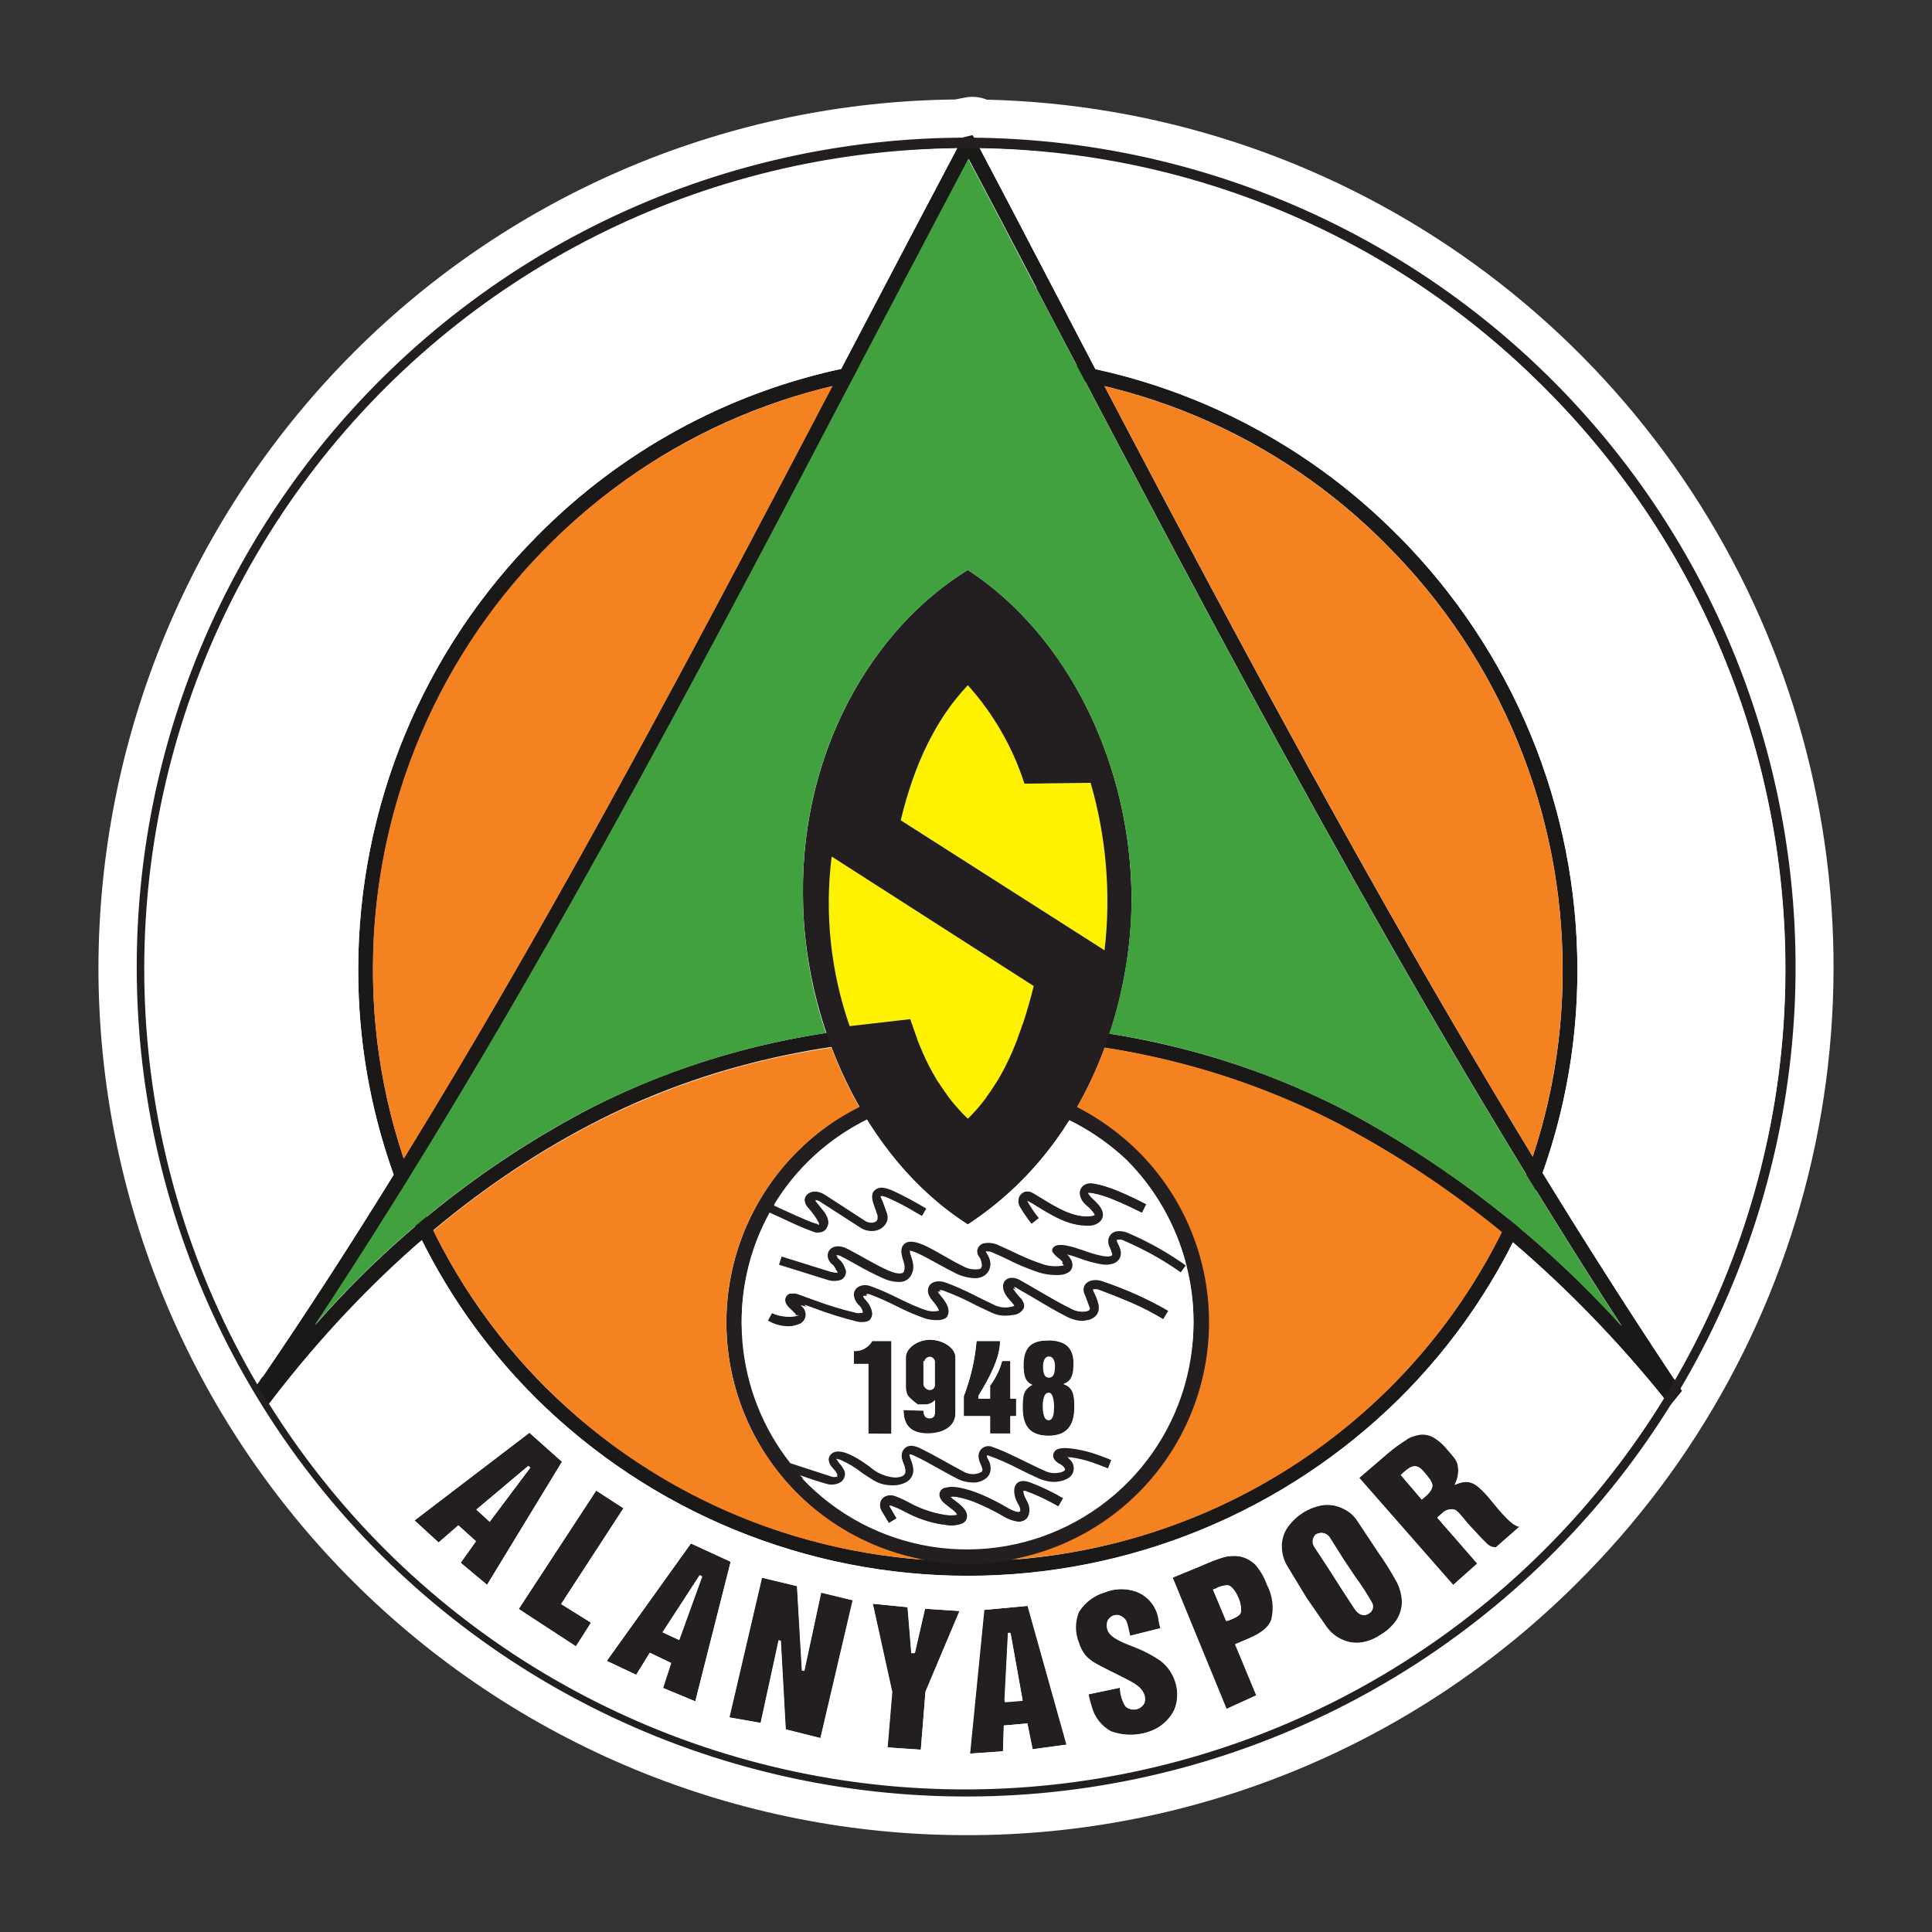 <?xml version="1.0" encoding="utf-8"?>
<!-- Generator: Adobe Illustrator 16.0.0, SVG Export Plug-In . SVG Version: 6.00 Build 0)  -->
<!DOCTYPE svg PUBLIC "-//W3C//DTD SVG 1.1//EN" "http://www.w3.org/Graphics/SVG/1.1/DTD/svg11.dtd">
<svg version="1.1" id="Layer_1" xmlns="http://www.w3.org/2000/svg" xmlns:xlink="http://www.w3.org/1999/xlink" x="0px" y="0px"
	  viewBox="0 0 3000 3000" enable-background="new 0 0 3000 3000" xml:space="preserve">
<rect x="0" y="0" width="3000" height="3000" fill="#333333" stroke="none"/>
<g>
	<path fill="#FFFFFF" d="M1500.241,2849.636c-22.037,0-44.063-0.542-66.077-1.622c-22.009-1.08-43.984-2.696-65.917-4.857
		s-43.798-4.853-65.601-8.089c-21.797-3.229-43.508-6.992-65.122-11.293c-21.616-4.296-43.113-9.118-64.491-14.47
		c-21.381-5.355-42.615-11.225-63.707-17.623c-21.089-6.391-42.01-13.302-62.762-20.72c-20.753-7.418-41.31-15.346-61.674-23.775
		c-20.361-8.43-40.505-17.353-60.43-26.771c-19.925-9.417-39.609-19.318-59.046-29.703c-19.44-10.385-38.615-21.234-57.52-32.563
		c-18.907-11.322-37.524-23.104-55.854-35.343c-18.327-12.236-36.346-24.918-54.052-38.038
		c-17.707-13.123-35.081-26.67-52.122-40.646c-17.043-13.976-33.73-28.358-50.066-43.152c-16.334-14.794-32.298-29.982-47.89-45.556
		c-15.589-15.574-30.791-31.527-45.597-47.848c-14.808-16.323-29.207-33.002-43.196-50.029
		c-13.989-17.029-27.552-34.394-40.691-52.084c-13.139-17.696-25.833-35.705-38.086-54.021
		c-12.254-18.315-24.054-36.925-35.394-55.822c-11.34-18.894-22.211-38.061-32.613-57.49c-10.399-19.431-20.317-39.102-29.754-59.02
		c-9.434-19.916-18.377-40.055-26.824-60.409s-16.391-40.902-23.829-61.647c-7.438-20.746-14.365-41.662-20.777-62.749
		c-6.414-21.082-12.305-42.312-17.676-63.687c-5.371-21.376-10.213-42.869-14.531-64.479c-4.315-21.614-8.098-43.317-11.35-65.114
		c-3.252-21.801-5.967-43.665-8.145-65.593c-2.179-21.933-3.817-43.904-4.918-65.914c-1.099-22.011-1.659-44.036-1.679-66.077
		c0.054-44.389,2.285-88.672,6.69-132.841c4.403-44.174,10.964-88.024,19.675-131.551c8.713-43.527,19.538-86.522,32.473-128.987
		c12.938-42.466,27.924-84.192,44.96-125.186c17.035-40.991,36.039-81.05,57.011-120.174c20.97-39.128,43.809-77.132,68.513-114.014
		c24.706-36.88,51.156-72.464,79.356-106.745c28.201-34.283,58.014-67.101,89.439-98.455c30.594-30.517,62.589-59.484,95.988-86.902
		c33.398-27.418,68.042-53.16,103.933-77.226c35.889-24.066,72.857-46.341,110.904-66.83
		c38.045-20.485,76.991-39.088,116.838-55.806c39.846-16.718,80.407-31.473,121.683-44.264
		c41.275-12.792,83.069-23.561,125.386-32.309c42.316-8.745,84.958-15.428,127.922-20.046c42.962-4.62,86.048-7.151,129.259-7.602
		l16.174-3.091c11.381-2.121,22.44-1.012,33.172,3.33c16.392,0.395,32.767,1.088,49.129,2.08
		c16.362,0.994,32.698,2.284,49.017,3.872c16.312,1.589,32.596,3.475,48.84,5.659c16.245,2.183,32.448,4.663,48.601,7.436
		c16.156,2.776,32.259,5.843,48.303,9.205s32.02,7.018,47.931,10.962c15.907,3.945,31.74,8.18,47.496,12.703
		c15.762,4.523,31.428,9.331,47.009,14.426c15.578,5.095,31.061,10.473,46.444,16.135c15.384,5.659,30.661,11.597,45.825,17.815
		c15.169,6.219,30.216,12.711,45.149,19.477c14.932,6.766,29.732,13.803,44.404,21.111c14.676,7.307,29.209,14.879,43.605,22.718
		c14.397,7.836,28.647,15.934,42.751,24.291c14.101,8.358,28.047,16.972,41.833,25.836c13.787,8.868,27.405,17.982,40.864,27.348
		c13.454,9.363,26.731,18.969,39.839,28.816c13.102,9.85,26.023,19.935,38.758,30.253c12.736,10.321,25.281,20.87,37.63,31.647
		c12.351,10.778,24.503,21.777,36.452,32.997c11.949,11.223,23.691,22.658,35.22,34.309c11.532,11.648,22.852,23.504,33.95,35.567
		s21.972,24.325,32.625,36.783c10.654,12.46,21.072,25.109,31.262,37.951c10.194,12.84,20.144,25.86,29.859,39.064
		c9.715,13.203,19.187,26.578,28.413,40.128c9.227,13.549,18.203,27.262,26.932,41.139c8.724,13.876,17.193,27.906,25.407,42.093
		c8.215,14.185,16.167,28.517,23.857,42.993c7.693,14.476,15.117,29.088,22.275,43.833c7.16,14.748,14.046,29.62,20.658,44.619
		c6.616,14.998,12.954,30.113,19.02,45.341c6.064,15.229,11.846,30.565,17.35,46.006c5.506,15.439,10.726,30.978,15.662,46.608
		c4.936,15.631,9.587,31.349,13.946,47.147c4.364,15.803,8.439,31.677,12.223,47.626c3.783,15.951,7.276,31.962,10.472,48.04
		c3.203,16.079,6.104,32.209,8.715,48.392c2.614,16.183,4.926,32.408,6.944,48.677c2.018,16.267,3.737,32.566,5.165,48.896
		c1.422,16.33,2.547,32.683,3.373,49.053c0.825,16.372,1.353,32.754,1.583,49.144c0.229,16.392,0.161,32.781-0.211,49.168
		c-0.372,16.385-1.036,32.762-2.004,49.129c-0.967,16.361-2.233,32.703-3.797,49.02c-1.563,16.318-3.426,32.603-5.582,48.851
		c-2.159,16.249-4.612,32.455-7.358,48.616c-2.751,16.16-5.797,32.263-9.129,48.312c-3.338,16.049-6.97,32.034-10.889,47.95
		c-3.918,15.917-8.131,31.757-12.627,47.521c-4.502,15.76-9.285,31.438-14.354,47.022c-5.072,15.59-10.423,31.08-16.063,46.475
		c-5.634,15.395-11.548,30.677-17.745,45.855c-6.191,15.179-12.662,30.235-19.405,45.179c-6.739,14.939-13.756,29.752-21.038,44.437
		c-7.286,14.687-14.837,29.23-22.651,43.642c-7.814,14.412-15.888,28.671-24.224,42.785c-8.338,14.113-16.924,28.076-25.769,41.876
		c-8.847,13.802-17.94,27.435-27.284,40.903c-9.345,13.469-18.929,26.767-28.756,39.883c-9.827,13.122-19.894,26.057-30.191,38.808
		c-10.302,12.755-20.827,25.314-31.59,37.685c-10.756,12.363-21.736,24.53-32.943,36.499
		c-11.199,11.969-22.616,23.727-34.247,35.274c-31.075,31.051-63.603,60.504-97.572,88.355
		c-33.975,27.851-69.233,53.967-105.778,78.343c-36.544,24.381-74.199,46.911-112.963,67.582
		c-38.763,20.677-78.443,39.397-119.045,56.167c-40.605,16.767-81.935,31.5-123.991,44.201
		c-42.053,12.696-84.634,23.301-127.731,31.813c-43.097,8.509-86.509,14.882-130.236,19.119
		c-43.724,4.237-87.55,6.313-131.484,6.234H1500.241z"/>
	<path fill="#FFFFFF" d="M2414.198,594.235c-29.457-29.747-60.299-57.986-92.52-84.716c-32.225-26.731-65.67-51.825-100.344-75.286
		c-34.676-23.459-70.415-45.173-107.215-65.136c-36.799-19.966-74.481-38.086-113.054-54.364
		c-38.569-16.279-77.845-30.639-117.815-43.076c-39.975-12.438-80.463-22.896-121.459-31.374
		c-41.003-8.479-82.317-14.939-123.943-19.377c-41.628-4.438-83.376-6.834-125.239-7.191l-2.497-3.922l-14.392,2.734l-0.713,1.307
		c-24.554,0.101-49.086,0.902-73.596,2.404c-24.508,1.506-48.956,3.708-73.342,6.608c-24.382,2.902-48.664,6.5-72.842,10.79
		s-48.215,9.268-72.106,14.935c-23.896,5.663-47.606,12.009-71.137,19.032c-23.532,7.02-46.839,14.71-69.931,23.066
		c-23.091,8.354-45.925,17.363-68.501,27.024c-22.574,9.662-44.854,19.961-66.841,30.897c-21.986,10.936-43.642,22.49-64.967,34.666
		s-42.287,24.95-62.88,38.323c-20.594,13.374-40.789,27.325-60.586,41.854c-19.796,14.529-39.162,29.613-58.096,45.251
		c-18.931,15.636-37.404,31.802-55.413,48.496c-18.009,16.693-35.526,33.888-52.552,51.584
		c-17.024,17.695-33.53,35.862-49.515,54.502c-15.987,18.641-31.427,37.722-46.321,57.245
		c-14.895,19.524-29.218,39.456-42.973,59.797c-13.754,20.345-26.917,41.063-39.484,62.157
		c-12.569,21.097-24.525,42.533-35.868,64.313c-11.342,21.781-22.055,43.865-32.134,66.257
		c-10.079,22.393-19.511,45.054-28.293,67.985c-8.784,22.931-16.903,46.096-24.361,69.493c-7.458,23.395-14.243,46.984-20.349,70.77
		c-6.109,23.781-11.534,47.724-16.274,71.815c-4.738,24.095-8.784,48.305-12.139,72.63c-3.355,24.327-6.011,48.728-7.968,73.207
		c-1.959,24.477-3.216,48.991-3.773,73.542c-0.555,24.549-0.41,49.093,0.44,73.636c0.848,24.542,2.395,49.036,4.645,73.49
		c2.25,24.454,5.194,48.82,8.838,73.104c3.643,24.288,7.978,48.445,13.004,72.483c5.026,24.034,10.734,47.906,17.124,71.618
		c6.392,23.712,13.454,47.218,21.19,70.523c7.736,23.307,16.132,46.372,25.188,69.195c9.056,22.826,18.754,45.374,29.099,67.645
		s21.32,44.228,32.919,65.871c11.602,21.645,23.812,42.938,36.63,63.882c12.821,20.94,26.226,41.506,40.222,61.679
		c13.997,20.178,28.558,39.941,43.683,59.283c15.125,19.349,30.79,38.24,46.998,56.688c16.208,18.454,32.926,36.423,50.162,53.913
		c17.233,17.491,34.954,34.479,53.16,50.957c18.207,16.478,36.87,32.421,55.987,47.833c19.117,15.409,38.661,30.26,58.628,44.554
		c19.969,14.295,40.329,28.003,61.082,41.129c20.751,13.132,41.861,25.657,63.329,37.576c21.469,11.92,43.263,23.218,65.375,33.892
		c22.117,10.673,44.519,20.705,67.207,30.099c22.69,9.393,45.626,18.131,68.814,26.209c23.189,8.082,46.591,15.49,70.202,22.234
		c23.614,6.74,47.399,12.804,71.357,18.186c23.961,5.379,48.054,10.071,72.281,14.073c24.226,4.004,48.548,7.311,72.967,9.921
		c24.415,2.614,48.887,4.525,73.415,5.736c24.524,1.213,49.064,1.721,73.621,1.531c24.557-0.196,49.085-1.09,73.588-2.684
		c24.504-1.593,48.943-3.891,73.314-6.881c24.376-2.995,48.645-6.686,72.805-11.064c24.162-4.382,48.176-9.451,72.049-15.203
		c23.872-5.757,47.561-12.192,71.067-19.304c23.501-7.11,46.781-14.885,69.844-23.324c23.056-8.445,45.858-17.539,68.398-27.285
		c22.538-9.743,44.777-20.129,66.725-31.144c21.942-11.021,43.559-22.656,64.835-34.914c21.278-12.256,42.189-25.108,62.734-38.558
		c20.544-13.453,40.688-27.479,60.427-42.086c19.744-14.601,39.053-29.756,57.925-45.464c18.879-15.711,37.288-31.945,55.233-48.702
		c17.945-16.763,35.4-34.022,52.359-51.783c16.957-17.758,33.396-35.987,49.309-54.689c15.916-18.698,31.286-37.84,46.107-57.415
		c14.818-19.578,29.068-39.566,42.747-59.959c13.679-20.398,26.761-41.162,39.251-62.309c12.493-21.141,24.367-42.625,35.627-64.445
		c11.259-21.819,21.889-43.948,31.882-66.374c9.999-22.432,19.343-45.132,28.042-68.094c8.694-22.965,16.729-46.159,24.097-69.582
		c7.369-23.423,14.064-47.036,20.087-70.846c6.02-23.804,11.352-47.765,15.998-71.876c4.653-24.113,8.606-48.338,11.871-72.675
		c3.26-24.342,5.825-48.752,7.692-73.235c1.867-24.484,3.03-49.007,3.494-73.555c0.465-24.552,0.229-49.099-0.714-73.635
		c-0.938-24.538-2.58-49.029-4.92-73.475c-2.343-24.444-5.382-48.801-9.116-73.072c-3.732-24.27-8.155-48.412-13.272-72.431
		c-5.115-24.018-10.912-47.867-17.392-71.554s-13.635-47.165-21.46-70.442c-7.817-23.276-16.302-46.311-25.444-69.102
		c-9.141-22.793-18.923-45.304-29.353-67.535c-10.428-22.231-21.482-44.146-33.167-65.745
		c-11.68-21.599-23.972-42.848-36.868-63.743c-12.896-20.898-26.384-41.408-40.454-61.532
		c-14.069-20.126-28.704-39.829-43.903-59.117c-15.198-19.289-30.934-38.127-47.208-56.513
		c-16.278-18.388-33.065-36.296-50.366-53.723V594.235z"/>
	<path fill="#1B1918" d="M834.335,831.938c10.771-10.938,21.804-21.607,33.098-32.005c11.296-10.399,22.839-20.513,34.627-30.343
		c11.792-9.832,23.818-19.367,36.077-28.608c12.257-9.241,24.736-18.174,37.437-26.803c12.698-8.629,25.6-16.94,38.706-24.935
		c13.104-7.994,26.399-15.663,39.883-23.006c13.483-7.34,27.138-14.349,40.962-21.02c13.827-6.67,27.81-12.998,41.947-18.984
		c14.136-5.985,28.413-11.619,42.828-16.904c14.414-5.283,28.948-10.212,43.604-14.783c14.655-4.569,29.415-8.776,44.275-12.623
		c14.864-3.846,29.811-7.326,44.845-10.438c15.032-3.113,30.132-5.855,45.301-8.225c15.167-2.371,30.386-4.369,45.649-5.992
		c15.267-1.624,30.563-2.873,45.891-3.745c15.325-0.873,30.666-1.369,46.016-1.488c15.354-0.12,30.699,0.137,46.035,0.772
		c15.341,0.632,30.656,1.642,45.941,3.027c15.293,1.385,30.539,3.145,45.742,5.28c15.203,2.133,30.344,4.638,45.424,7.516
		c15.076,2.879,30.081,6.124,45,9.737c14.92,3.613,29.742,7.592,44.466,11.932c14.73,4.343,29.336,9.043,43.831,14.102
		c14.495,5.058,28.858,10.47,43.084,16.234c14.23,5.765,28.311,11.872,42.238,18.329c13.934,6.455,27.693,13.248,41.289,20.379
		c13.596,7.129,27.006,14.59,40.234,22.378c13.23,7.79,26.258,15.9,39.092,24.327c12.833,8.432,25.446,17.169,37.849,26.217
		c12.403,9.049,24.577,18.395,36.52,28.042c11.94,9.646,23.64,19.579,35.099,29.8c11.455,10.219,22.651,20.717,33.593,31.484
		l10.342,10.346c22.001,22.11,42.868,45.246,62.601,69.401c19.734,24.154,38.24,49.218,55.521,75.187
		c17.279,25.968,33.25,52.718,47.907,80.251c14.659,27.534,27.942,55.716,39.844,84.551c11.897,28.834,22.362,58.18,31.388,88.039
		c9.027,29.86,16.57,60.091,22.636,90.687c6.065,30.602,10.62,61.423,13.669,92.468c3.051,31.046,4.57,62.166,4.57,93.359
		c0.066,30.865-1.389,61.659-4.369,92.383c-2.98,30.72-7.472,61.22-13.469,91.494c-6.001,30.279-13.479,60.182-22.436,89.719
		c-8.958,29.537-19.354,58.562-31.18,87.071c-11.83,28.505-25.041,56.361-39.629,83.563c-14.586,27.199-30.479,53.619-47.676,79.247
		c-17.201,25.626-35.627,50.345-55.271,74.149c-19.646,23.803-40.42,46.581-62.322,68.335
		c-11.011,10.883-22.286,21.486-33.813,31.822c-11.534,10.332-23.306,20.379-35.328,30.138
		c-12.017,9.766-24.27,19.226-36.751,28.388c-12.48,9.163-25.177,18.015-38.089,26.562c-12.91,8.543-26.022,16.768-39.335,24.675
		c-13.316,7.906-26.813,15.48-40.493,22.729c-13.684,7.247-27.532,14.157-41.554,20.729c-14.021,6.572-28.188,12.805-42.511,18.684
		c-14.324,5.884-28.779,11.415-43.373,16.59c-14.591,5.181-29.302,9.999-44.128,14.461c-14.828,4.463-29.752,8.563-44.779,12.295
		c-15.022,3.734-30.133,7.102-45.321,10.097c-15.193,3.002-30.446,5.626-45.767,7.878c-15.316,2.258-30.681,4.14-46.088,5.646
		c-15.414,1.504-30.853,2.633-46.314,3.39c-15.468,0.752-30.938,1.13-46.421,1.13c-15.484,0-30.958-0.378-46.425-1.13
		c-15.464-0.757-30.901-1.886-46.313-3.39c-15.407-1.507-30.772-3.389-46.092-5.646c-15.317-2.252-30.571-4.876-45.763-7.878
		c-15.19-2.995-30.299-6.362-45.323-10.097c-15.029-3.732-29.953-7.832-44.779-12.295c-14.828-4.462-29.537-9.28-44.13-14.461
		c-14.59-5.175-29.047-10.706-43.371-16.59c-14.322-5.879-28.492-12.111-42.512-18.684c-14.019-6.572-27.867-13.482-41.551-20.729
		c-13.68-7.249-27.178-14.823-40.491-22.729c-13.313-7.907-26.426-16.132-39.34-24.675c-12.912-8.547-25.608-17.398-38.089-26.562
		c-12.481-9.162-24.73-18.622-36.75-28.388c-12.022-9.759-23.796-19.806-35.326-30.138c-11.531-10.336-22.802-20.944-33.814-31.822
		c-21.921-21.737-42.711-44.506-62.377-68.306c-19.666-23.795-38.106-48.504-55.323-74.125
		c-17.219-25.623-33.131-52.032-47.733-79.232c-14.601-27.196-27.828-55.047-39.672-83.558
		c-11.846-28.505-22.254-57.529-31.227-87.066s-16.464-59.443-22.475-89.724c-6.011-30.279-10.512-60.784-13.503-91.509
		c-2.991-30.724-4.457-61.521-4.398-92.393c-0.005-31.192,1.515-62.316,4.56-93.359c3.042-31.047,7.597-61.871,13.659-92.472
		c6.064-30.602,13.607-60.832,22.634-90.693c9.023-29.863,19.487-59.211,31.387-88.049c11.898-28.835,25.179-57.021,39.84-84.557
		c14.66-27.536,30.633-54.29,47.913-80.261c17.284-25.972,35.792-51.036,55.532-75.194
		C791.46,877.187,812.332,854.053,834.335,831.938L834.335,831.938z M1502.855,574.971c-30.279,0.015-60.483,1.53-90.614,4.543
		c-30.129,3.012-60.035,7.508-89.722,13.489c-29.682,5.979-58.997,13.415-87.945,22.302c-28.946,8.891-57.381,19.189-85.307,30.898
		c-27.924,11.709-55.2,24.772-81.829,39.186c-26.63,14.417-52.48,30.116-77.549,47.096c-25.073,16.98-49.24,35.159-72.51,54.536
		c-23.268,19.38-45.52,39.863-66.754,61.448c-21.462,21.58-41.822,44.159-61.076,67.733c-19.253,23.575-37.309,48.031-54.167,73.373
		c-16.857,25.338-32.439,51.441-46.741,78.309c-14.301,26.863-27.258,54.361-38.868,82.496
		c-11.609,28.132-21.818,56.765-30.624,85.895c-8.804,29.133-16.166,58.625-22.084,88.474
		c-5.918,29.852-10.363,59.923-13.337,90.207c-2.973,30.286-4.459,60.644-4.459,91.073c-0.051,30.117,1.383,60.162,4.301,90.135
		c2.917,29.976,7.305,59.732,13.166,89.27c5.856,29.542,13.155,58.722,21.898,87.54c8.74,28.823,18.88,57.138,30.418,84.959
		c11.538,27.816,24.42,54.998,38.646,81.544c14.224,26.542,29.723,52.319,46.493,77.335c16.772,25.013,34.735,49.139,53.89,72.383
		c19.155,23.236,39.408,45.473,60.763,66.712c10.748,10.623,21.751,20.975,33.003,31.062c11.254,10.086,22.749,19.894,34.479,29.419
		c11.732,9.524,23.69,18.76,35.871,27.704c12.182,8.942,24.574,17.583,37.177,25.925c12.604,8.337,25.403,16.366,38.398,24.083
		c12.992,7.717,26.167,15.111,39.521,22.187c13.356,7.071,26.873,13.815,40.557,20.231c13.682,6.416,27.513,12.496,41.492,18.239
		c13.979,5.742,28.091,11.136,42.333,16.189c14.244,5.053,28.599,9.76,43.072,14.113c14.471,4.354,29.041,8.358,43.706,11.997
		c14.667,3.646,29.413,6.936,44.239,9.858c14.825,2.927,29.716,5.492,44.667,7.692c14.95,2.198,29.948,4.036,44.987,5.507
		c15.043,1.466,30.11,2.571,45.202,3.309c15.096,0.732,30.199,1.104,45.309,1.104c15.116,0,30.217-0.372,45.312-1.104
		c15.096-0.737,30.164-1.843,45.206-3.309c15.037-1.471,30.034-3.309,44.983-5.507c14.955-2.2,29.84-4.766,44.666-7.692
		c14.827-2.923,29.576-6.212,44.243-9.858c14.665-3.639,29.233-7.643,43.704-11.997c14.474-4.354,28.826-9.061,43.073-14.113
		c14.24-5.054,28.349-10.447,42.329-16.189c13.979-5.743,27.813-11.823,41.496-18.239c13.679-6.416,27.201-13.16,40.552-20.231
		c13.356-7.075,26.532-14.47,39.525-22.187c12.995-7.717,25.793-15.746,38.396-24.083c12.6-8.342,24.993-16.982,37.177-25.925
		c12.183-8.944,24.136-18.18,35.869-27.704c11.734-9.525,23.228-19.333,34.478-29.419c11.255-10.087,22.261-20.438,33.007-31.062
		c21.385-21.22,41.672-43.441,60.853-66.668c19.187-23.229,37.171-47.351,53.962-72.361c16.791-25.013,32.307-50.79,46.542-77.337
		c14.235-26.55,27.123-53.736,38.665-81.568c11.54-27.826,21.68-56.15,30.414-84.983c8.731-28.833,16.014-58.022,21.854-87.579
		c5.84-29.552,10.203-59.323,13.092-89.309c2.888-29.987,4.286-60.042,4.193-90.17c0.015-30.44-1.456-60.808-4.418-91.107
		c-2.961-30.297-7.398-60.376-13.308-90.24c-5.913-29.862-13.268-59.364-22.069-88.505c-8.801-29.14-19.01-57.782-30.622-85.922
		c-11.606-28.142-24.565-55.648-38.874-82.518c-14.305-26.87-29.895-52.977-46.76-78.32c-16.865-25.341-34.933-49.797-54.195-73.369
		c-19.266-23.57-39.635-46.143-61.112-67.72c-21.194-21.604-43.409-42.103-66.647-61.497c-23.232-19.396-47.375-37.588-72.42-54.582
		c-25.046-16.992-50.874-32.698-77.482-47.121c-26.611-14.425-53.864-27.492-81.773-39.204
		c-27.91-11.713-56.332-22.008-85.264-30.894c-28.935-8.882-58.237-16.308-87.906-22.276c-29.673-5.969-59.567-10.451-89.685-13.444
		c-30.118-2.993-60.31-4.486-90.576-4.479L1502.855,574.971z"/>
	<path fill="#231F20" d="M2207.886,2328.448c0.611-0.782,1.326-1.456,2.142-2.024c0.953-0.953,1.784-1.309,2.258-1.783
		c7.258-6.304,11.89-11.891,11.89-17.598c0-5.708-4.994-11.896-11.294-19.382c-6.304-7.497-9.871-10.345-15.339-10.824
		c-5.47-0.474-10.821,3.21-18.078,9.515c-0.688,0.498-1.286,1.091-1.783,1.783c0,0.832-1.779,1.306-2.258,2.259l31.99,37.814
		L2207.886,2328.448z M2256.521,2460.912L2110.5,2294.435l44.588-38.29c9.168-8.369,19.078-15.74,29.728-22.112
		c6.226-3.416,12.848-5.68,19.86-6.778c8.104-0.919,15.634,0.748,22.592,4.994c7.806,5.01,14.583,11.152,20.335,18.429
		c8.089,9.516,14.865,15.813,16.172,24.733c1.646,10.467-0.02,20.372-4.995,29.728c22.119-9.868,31.99-3.212,49.114,15.339
		c10.82,11.891,37.811,49.588,51.846,49.588l-36.984,32.465c-2.742,0.049-5.371-0.475-7.884-1.578
		c-2.512-1.1-4.681-2.674-6.504-4.727c-9.515-9.035-18.077-18.907-26.16-27.469c-8.087-8.563-18.433-23.78-23.785-24.734
		c-3.517-0.845-7.011-0.747-10.477,0.299c-3.465,1.042-6.437,2.885-8.905,5.527l-7.251,6.305l62.19,71.349L2256.521,2460.912z"/>
	<path fill="#231F20" d="M2108.594,2454.374l-21.166-31.51l-21.639-34.249c-0.953-1.841-2.22-3.431-3.803-4.764
		c-1.589-1.334-3.366-2.312-5.341-2.937c-1.975-0.627-3.992-0.846-6.055-0.666c-2.066,0.181-4.017,0.747-5.85,1.706h-0.598
		c-1.488,1.242-2.696,2.717-3.615,4.428c-0.919,1.71-1.48,3.533-1.69,5.464c-0.211,1.93-0.055,3.826,0.473,5.693
		c0.529,1.87,1.384,3.571,2.576,5.106l21.64,32.938l21.645,33.534l18.908,28.896c6.776,9.868,15.334,11.294,21.164,7.253
		c1.438-0.659,2.693-1.568,3.769-2.732c1.073-1.158,1.882-2.482,2.429-3.963c0.547-1.484,0.791-3.02,0.723-4.6
		c-0.063-1.578-0.43-3.088-1.095-4.519c-6.924-12.277-14.454-24.167-22.593-35.676L2108.594,2454.374z M2028.805,2481.009
		l-29.255-48.278c-5.575-8.957-8.585-18.707-9.035-29.253c-0.443-10.459,1.975-20.208,7.253-29.248
		c6.539-9.956,14.782-18.2,24.732-24.738c10.219-6.646,21.356-10.849,33.418-12.604c10.775-0.948,20.999,0.997,30.679,5.825
		c9.183,4.395,16.559,10.859,22.119,19.387l31.512,47.564c10.854,15.262,20.764,31.114,29.727,47.564
		c4.511,9.109,7.047,18.742,7.608,28.893c0.152,10.775-2.701,20.686-8.561,29.732c-6.704,9.509-15.112,17.162-25.208,22.948
		c-9.543,6.516-20.046,10.478-31.51,11.89c-10.636,0.982-20.702-0.963-30.207-5.824c-8.963-4.443-16.337-10.746-22.118-18.907
		L2028.805,2481.009z"/>
	<path fill="#231F20" d="M1903.948,2516.683h2.257l3.567-1.309c8.563-3.568,15.341-6.3,17.125-11.891
		c0.664-8.714-0.997-16.958-4.994-24.731c-3.213-7.609-9.868-16.651-15.341-17.125c-6.96-0.023-13.42,1.76-19.382,5.351
		l-3.567,1.311l20.335,49.109V2516.683z M1904.901,2653.91l-83.837-204.173l46.021-18.908c11.111-5.151,22.528-9.509,34.247-13.081
		c7.844-1.907,15.77-2.343,23.78-1.307c9.677,1.906,18.083,6.266,25.212,13.078c7.975,9.256,14,19.642,18.07,31.154
		c4.404,8.303,7.186,17.108,8.354,26.435c1.167,9.319,0.645,18.544-1.573,27.675c-5.352,14.386-19.383,22.947-41.5,31.984
		l-14.867,6.304l32.942,79.315L1904.901,2653.91z"/>
	<path fill="#231F20" d="M1690.384,2630.838l49.107-10.346c0.334,10.38,3.187,20.012,8.563,28.896
		c1.047,0.992,2.19,1.848,3.436,2.57c1.246,0.724,2.557,1.29,3.934,1.711c1.379,0.414,2.786,0.669,4.223,0.762
		c1.437,0.089,2.864,0.016,4.281-0.229c1.422-0.243,2.791-0.645,4.119-1.206c1.325-0.563,2.565-1.267,3.729-2.117
		c1.159-0.851,2.208-1.828,3.142-2.923c0.934-1.094,1.73-2.282,2.39-3.562c1.612-5.288,1.179-10.4-1.309-15.341
		c-4.517-9.866-14.032-15.341-30.681-23.78c-20.335-10.346-34.721-17.123-41.501-21.164c-6.815-3.46-12.842-7.98-18.071-13.557
		c-4.72-5.957-8.167-12.58-10.346-19.861c-3.088-7.629-4.632-15.556-4.632-23.78c0-8.229,1.544-16.156,4.632-23.785
		c4.644-7.428,10.459-13.784,17.445-19.073c6.989-5.288,14.691-9.152,23.102-11.605c7.844-3.187,16-4.862,24.469-5.029
		c8.465-0.161,16.68,1.198,24.646,4.081c4.716,1.764,9.1,4.144,13.146,7.139c4.051,2.997,7.609,6.491,10.678,10.483
		c3.07,3.997,5.527,8.332,7.38,13.02c1.852,4.681,3.024,9.528,3.52,14.542c0.645,3.833,1.554,7.597,2.73,11.3l-47.563,11.89
		l-1.784-8.089c-2.259-9.509-3.211-16.645-9.036-20.333c-0.884-0.786-1.842-1.458-2.884-2.019c-1.041-0.562-2.13-0.992-3.273-1.301
		c-1.145-0.303-2.307-0.469-3.485-0.503c-1.182-0.029-2.35,0.073-3.509,0.318c-1.159,0.243-2.272,0.615-3.338,1.118
		c-1.069,0.509-2.066,1.129-2.99,1.867c-0.924,0.737-1.749,1.573-2.473,2.502c-0.728,0.934-1.34,1.936-1.828,3.011
		c-1.666,4.677-1.666,9.353,0,14.035c4.515,14.029,31.154,22.114,45.067,27.943c12.867,5.142,25.037,11.602,36.506,19.382
		c9.471,7.102,16.528,16.098,21.165,26.99c3.539,7.854,5.392,16.089,5.556,24.698c0.167,8.611-1.367,16.909-4.602,24.89
		c-3.695,7.517-8.621,14.113-14.774,19.792c-6.146,5.68-13.116,10.063-20.901,13.146c-10.116,3.987-20.612,6.065-31.485,6.227
		c-10.874,0.165-21.426-1.593-31.659-5.273c-7.32-4.017-13.562-9.31-18.722-15.872c-5.161-6.568-8.83-13.88-11.006-21.943
		c-2.228-6.783-4.012-13.679-5.351-20.691L1690.384,2630.838z"/>
	<path fill="#231F20" d="M1559.579,2640.826l27.944-2.257l-18.436-103.218h-4.041L1559.579,2640.826z M1506.424,2722.879
		l22.117-223.079l67.66-6.305l60.407,215.47l-53.031,7.254l-8.089-40.074l-36.506,3.21l-1.305,40.074L1506.424,2722.879z"/>
	<path fill="#1B1918" d="M1609.641,447.377c-32.938-63.142-65.759-125.807-105.476-200.604
		c-53.629,101.435-103.691,197.395-154.586,293.477c-271.831,519.288-545.446,1041.669-860.445,1517.672
		c58.668-67.133,122.878-128.459,192.629-183.984s143.916-104.351,222.493-146.472c187.998-99.055,390.15-140.08,599.078-139.606
		c217.29,0.479,414.288,46.896,590.989,139.249c79.647,42.878,155.073,92.213,226.285,147.988
		c71.209,55.779,137.168,117.199,197.879,184.252c-334.619-516.076-627.979-1075.56-909.32-1611.73L1609.641,447.377z
		 M1514.511,217.046c32.464,61.714,73.964,140.673,114.986,219.512c300.253,572.917,614.42,1171.993,977.698,1716.018l4.515,7.253
		l-18.428,22.593l-9.041-10.819c-144.238-177.655-311.074-324.033-500.737-423.684c-173.608-91.089-366.999-136.948-580.17-137.583
		c-205.124,0-403.468,39.716-588.735,136.987c-177.653,93.348-343.416,233.546-490.867,424.52l-11.89,15.335l-14.389-34.722
		l3.567-4.995c343.656-502.047,636.656-1061.881,927.514-1617.2c55.886-107.021,111.777-213.211,164.097-311.907l2.733-4.995
		l14.748-3.564l4.517,7.253H1514.511z"/>
	<path fill="#231F20" d="M1028.637,2534.521l25.685,11.89l35.675-98.696l-3.568-1.784L1028.637,2534.521z M942.068,2579.113
		l130.804-182.531l61.716,28.422l-54.938,216.775l-50.061-20.691l12.603-38.764l-33.175-15.937l-21.169,34.249L942.068,2579.113z"/>
	<path fill="#231F20" d="M739.681,2344.262l20.691,18.908l63.143-84.31l-3.212-2.737L739.681,2344.262z M643.718,2360.906
		l178.368-136.149l50.539,45.066l-116.298,191.089l-41.022-34.246l23.782-33.412l-27.35-24.733l-30.681,26.634L643.718,2360.906z"/>
	<polygon fill="#231F20" points="1378.356,2713.363 1385.611,2627.27 1355.407,2490.285 1409.511,2495.635 1415.337,2566.985 
		1420.689,2566.985 1436.503,2498.015 1490.134,2501.582 1437.099,2626.797 1429.846,2716.932 1377.999,2713.363 	"/>
	<polygon fill="#231F20" points="1132.805,2666.514 1183.342,2449.737 1237.922,2462.814 1245.531,2593.619 1249.099,2594.572 
		1275.261,2472.925 1324.37,2484.815 1274.308,2698.859 1220.204,2685.303 1212.593,2547.837 1209.383,2546.884 1181.439,2675.313 
		1132.805,2666.752 	"/>
	<polygon fill="#231F20" points="894.741,2556.517 805.44,2498.372 925.777,2314.534 968.11,2342 871.314,2490.763 
		917.692,2519.655 894.741,2556.639 	"/>
	<path fill="#231F20" d="M1348.271,2226.541h35.675v-144.244h-29.252c-1.455,2.521-3.225,4.794-5.314,6.817
		c-2.091,2.024-4.413,3.724-6.977,5.103c-2.563,1.373-5.266,2.375-8.107,2.995c-2.842,0.622-5.712,0.845-8.616,0.664v20.452h22.592
		V2226.541z"/>
	<path fill="#231F20" d="M1444.234,2106.673c-2.192,0.172-4.204,0.86-6.042,2.063c-1.838,1.206-3.272,2.774-4.304,4.715v36.984
		c0.638,2.242,1.862,4.109,3.667,5.59c1.807,1.478,3.873,2.313,6.202,2.494c1.007,0.02,1.985-0.146,2.93-0.499
		c0.943-0.353,1.791-0.86,2.542-1.534c0.75-0.674,1.351-1.463,1.803-2.36c0.452-0.904,0.722-1.853,0.812-2.859v-36.979
		c-0.235-2-1.061-3.71-2.482-5.127C1447.939,2107.739,1446.23,2106.908,1444.234,2106.673z M1445.542,2080.04
		c-18.074,0-38.765,11.889-38.765,27.942v46.021c0,11.89,8.797,27.464,19.857,27.464h11.18c5.618-0.376,10.333-2.635,14.149-6.773
		v18.313c0,5.351-2.376,9.509-8.441,9.509c-6.065,0-9.396-3.211-9.396-11.891l-31.033-0.951c0,27.469,15.577,37.458,39.119,36.984
		c23.545-0.475,41.027-11.891,41.503-31.154v-88.351c0-14.867-19.385-26.64-37.936-26.64L1445.542,2080.04z"/>
	<path fill="#231F20" d="M1516.769,2082.297h36.389c0,23.785-13.674,52.799-33.651,85.141v4.404h18.072v-20.22
		c8.639-11.587,14.86-24.352,18.673-38.288h12.837v58.625h9.041v26.995h-9.041v26.989h-31.51v-26.989h-41.022v-31.161
		c10.835-27.723,17.453-56.419,19.857-86.088L1516.769,2082.297z"/>
	<path fill="#231F20" d="M1628.666,2162.564c-7.608,0-9.037,13.078-9.037,20.691c0,7.609,0.948,22.114,9.037,22.114
		c8.088,0,8.563-13.078,8.563-20.688C1637.229,2177.07,1635.918,2162.086,1628.666,2162.564z M1628.666,2106.2
		c-5.826,0-8.562,6.776-8.562,14.865c0,10.819,2.262,17.598,9.035,17.598c6.778,0,9.516-5.83,9.516-17.598
		c0-8.563-4.041-14.865-9.871-14.865H1628.666z M1627.355,2081.467c-26.633,0-37.452,11.89-37.81,36.979
		c0,14.866,1.304,26.996,13.557,31.99c-14.393,8.084-14.866,17.125-14.866,36.506c0,30.201,14.388,42.81,40.548,42.81
		c26.163,0,39.72-15.341,40.077-44.593c0-16.172-1.312-30.206-17.125-35.676c14.032-4.994,15.813-17.123,15.813-31.984
		c0-24.737-11.888-36.505-40.072-36.505L1627.355,2081.467z"/>
	<path fill="#231F20" d="M1237.209,1788.703c5.058-5.082,10.26-10.018,15.602-14.807c5.344-4.789,10.819-9.418,16.428-13.89
		c5.606-4.476,11.337-8.786,17.194-12.93c5.854-4.146,11.822-8.118,17.905-11.92c6.083-3.803,12.271-7.428,18.561-10.873
		c6.291-3.45,12.675-6.715,19.153-9.8c6.478-3.078,13.038-5.972,19.682-8.678c6.643-2.708,13.359-5.22,20.147-7.54
		c6.787-2.323,13.636-4.448,20.543-6.374c6.911-1.931,13.87-3.654,20.877-5.186c7.012-1.529,14.058-2.857,21.141-3.982
		c7.083-1.122,14.196-2.046,21.333-2.766c7.139-0.719,14.291-1.231,21.456-1.539s14.34-0.405,21.509-0.304
		c7.175,0.104,14.338,0.411,21.491,0.924c7.156,0.514,14.291,1.231,21.406,2.155c7.114,0.924,14.196,2.052,21.244,3.382
		c7.052,1.324,14.054,2.858,21.019,4.588c6.959,1.73,13.864,3.656,20.715,5.788c6.852,2.125,13.64,4.445,20.354,6.958
		c6.72,2.517,13.36,5.224,19.925,8.118c6.563,2.896,13.033,5.981,19.419,9.246c6.389,3.269,12.679,6.715,18.865,10.344
		c6.187,3.627,12.267,7.43,18.237,11.402c5.972,3.978,11.823,8.122,17.555,12.433c5.737,4.315,11.342,8.787,16.816,13.419
		c5.478,4.634,10.819,9.418,16.02,14.358c5.203,4.94,10.256,10.022,15.169,15.252c4.911,5.229,9.67,10.595,14.274,16.098
		c4.603,5.497,9.04,11.128,13.321,16.885s8.396,11.631,12.34,17.622c3.942,5.992,7.711,12.091,11.309,18.301
		c3.592,6.207,7.007,12.511,10.238,18.919c3.235,6.401,6.279,12.891,9.139,19.475c2.864,6.577,5.531,13.233,8.009,19.962
		c2.478,6.729,4.766,13.527,6.856,20.395c2.088,6.861,3.978,13.774,5.668,20.744c1.698,6.974,3.188,13.987,4.478,21.043
		c1.291,7.058,2.38,14.143,3.265,21.264c0.884,7.121,1.564,14.255,2.043,21.415c0.474,7.159,0.742,14.324,0.807,21.497
		c0.063,7.174-0.074,14.344-0.42,21.507c-0.348,7.165-0.9,14.313-1.658,21.449c-0.752,7.131-1.714,14.235-2.877,21.317
		c-1.164,7.075-2.527,14.118-4.096,21.117c-1.57,7.003-3.332,13.951-5.298,20.847c-1.97,6.901-4.129,13.738-6.484,20.517
		c-2.361,6.773-4.907,13.473-7.648,20.104c-2.741,6.626-5.675,13.17-8.792,19.635c-3.112,6.462-6.416,12.823-9.896,19.099
		c-3.484,6.271-7.141,12.438-10.977,18.502c-3.835,6.061-7.839,12.008-12.018,17.838c-4.178,5.835-8.518,11.543-13.02,17.129
		c-4.505,5.581-9.162,11.029-13.98,16.347c-4.813,5.317-9.778,10.493-14.89,15.526c-5.112,5.027-10.366,9.91-15.762,14.641
		c-5.39,4.729-10.913,9.305-16.566,13.718c-5.654,4.413-11.43,8.665-17.328,12.745c-5.898,4.086-11.91,7.994-18.034,11.733
		s-12.344,7.301-18.673,10.683c-6.323,3.382-12.746,6.577-19.255,9.594c-6.509,3.01-13.096,5.835-19.771,8.474
		c-6.672,2.635-13.409,5.078-20.222,7.33c-6.813,2.247-13.685,4.301-20.614,6.158c-6.931,1.851-13.902,3.509-20.931,4.965
		c-7.023,1.456-14.084,2.708-21.18,3.757c-7.096,1.052-14.217,1.902-21.36,2.542c-7.146,0.645-14.301,1.08-21.474,1.315
		c-7.17,0.233-14.339,0.26-21.507,0.078c-7.175-0.176-14.334-0.563-21.484-1.148c-7.15-0.592-14.274-1.383-21.377-2.38
		c-7.106-0.997-14.175-2.198-21.209-3.603c-7.035-1.402-14.023-3.005-20.968-4.809c-6.941-1.803-13.828-3.803-20.656-6.001
		c-6.828-2.198-13.588-4.588-20.28-7.18c-6.691-2.585-13.303-5.36-19.835-8.321c-6.532-2.967-12.976-6.113-19.326-9.453
		c-6.353-3.332-12.604-6.845-18.753-10.535c-6.15-3.693-12.187-7.561-18.119-11.596c-5.928-4.042-11.735-8.244-17.424-12.619
		c-5.685-4.369-11.244-8.899-16.671-13.59c-5.43-4.691-10.718-9.53-15.869-14.525c-5.149-4.994-10.152-10.13-15.009-15.412
		c-4.855-5.278-9.556-10.693-14.102-16.244c-4.545-5.548-8.928-11.227-13.148-17.026c-4.219-5.801-8.271-11.714-12.151-17.75
		c-3.88-6.035-7.584-12.173-11.113-18.419c-3.53-6.246-6.878-12.584-10.042-19.025c-3.167-6.436-6.142-12.959-8.936-19.566
		c-2.789-6.606-5.389-13.289-7.798-20.046c-2.411-6.76-4.622-13.576-6.64-20.462c-2.019-6.886-3.835-13.821-5.456-20.809
		c-1.621-6.988-3.038-14.017-4.255-21.087c-1.216-7.072-2.229-14.169-3.039-21.298c-0.811-7.126-1.415-14.27-1.815-21.435
		c-0.401-7.159-0.598-14.329-0.584-21.502c0.044-24.527,2.468-48.815,7.271-72.87c4.807-24.048,11.9-47.402,21.283-70.069
		c9.38-22.661,20.875-44.191,34.478-64.6c13.605-20.409,29.06-39.306,46.364-56.685H1237.209z M1379.902,2364.953
		c-1.782-3.211-4.043-6.304-5.827-9.871c-1.125-2.395-2.471-4.652-4.041-6.779c-2.429-3.592-3.617-7.555-3.568-11.89
		c0.015-3.387,1.083-6.401,3.21-9.036c2.128-2.585,4.823-4.246,8.086-4.994c3.962-1.085,7.927-1.085,11.89,0
		c7.291,2.645,14.348,5.815,21.167,9.511c16.979,9.406,35.016,15.868,54.104,19.382h2.737c6.142,1.108,12.285,1.108,18.43,0
		c-0.705-0.666-1.299-1.418-1.784-2.259c-2.553-2.774-5.407-5.19-8.561-7.252c-2.735-2.262-5.828-4.521-9.039-7.251
		c-3.472-2.762-6.008-6.213-7.609-10.347c-0.628-1.765-0.782-3.567-0.465-5.41c0.318-1.841,1.069-3.489,2.249-4.936
		c1.861-2.473,4.281-4.14,7.251-4.995c6.305-1.651,12.607-1.651,18.908,0c14.265,2.508,27.939,6.867,41.025,13.077
		c13.498,5.967,26.581,12.747,39.243,20.337c4.062,2.441,8.419,4.109,13.077,4.994h3.567c0.483-1.662,0.483-3.33,0-4.994
		c-0.606-2.234-1.515-4.336-2.736-6.301c-2.195-3.533-3.86-7.295-4.995-11.299c-1.056-3.693-1.49-7.457-1.304-11.298
		c0.136-3.563,1.328-6.734,3.566-9.511c2.781-3.039,6.227-4.545,10.346-4.521c3.279,0.015,6.45,0.606,9.511,1.784
		c9.173,3.079,18.052,6.847,26.638,11.299c8.563,4.041,17.599,9.035,26.634,14.029l-7.609,13.084
		c-7.926-4.521-16.487-9.042-25.685-13.557c-8.067-3.867-16.313-7.313-24.733-10.346c-1.147-0.479-2.336-0.797-3.566-0.953
		c-0.098,2.165,0.219,4.266,0.953,6.305c0.946,2.732,2.257,4.994,3.209,7.251c2.254,3.466,3.759,7.232,4.516,11.3
		c0.953,3.762,0.953,7.53,0,11.293c-1.318,4.717-4.173,8.165-8.562,10.346c-3.812,1.794-7.774,2.232-11.891,1.309
		c-6.504-1.279-12.646-3.538-18.429-6.776c-12.191-7.272-24.795-13.732-37.814-19.383c-11.935-5.703-24.42-9.666-37.458-11.896
		c-2.854-0.43-5.709-0.43-8.562,0h0.953l7.609,6.305c3.771,2.645,7.221,5.656,10.345,9.036c3.45,3.285,5.709,7.248,6.778,11.89
		c0.254,1.485,0.254,2.963,0,4.447c-0.253,1.48-0.752,2.875-1.485,4.184c-0.738,1.309-1.671,2.463-2.806,3.45
		c-1.133,0.987-2.399,1.76-3.793,2.312c-9.184,3.254-18.499,3.69-27.947,1.306h-2.734c-21.027-3.421-40.846-10.321-59.457-20.692
		c-6.272-3.273-12.732-6.127-19.382-8.563c-0.911-0.156-1.823-0.156-2.734,0c0.109,1.208,0.544,2.279,1.308,3.213
		c1.671,2.438,3.178,4.979,4.518,7.611c1.784,2.732,3.21,5.827,5.35,9.037l-12.603,7.252V2364.953z M1201.534,2037.704
		c6.243,3.489,12.902,5.746,19.978,6.778c6.693,0.914,13.196,0.16,19.502-2.259h-6.065v-1.187l-2.734-2.737l-4.52-4.515
		c-4.102-3.139-7.114-7.102-9.037-11.896c-0.452-1.315-0.635-2.668-0.55-4.058c0.088-1.392,0.438-2.712,1.051-3.957
		c0.615-1.252,1.443-2.336,2.492-3.255c1.045-0.919,2.228-1.603,3.547-2.048h1.071c5.131-0.895,10.086-0.298,14.864,1.783
		c6.778,2.258,13.438,4.994,20.214,7.254c21.877,8.481,44.233,15.417,67.068,20.808c2.695,0.978,5.389,0.978,8.084,0
		c0.743-0.034,1.34-0.353,1.784-0.948c-0.607-2.154-1.363-4.252-2.261-6.305c-1.294-2.105-2.799-4.046-4.518-5.823
		c-3.955-4.014-6.333-8.813-7.134-14.39c-0.46-3.458,0.292-6.63,2.261-9.514c1.86-2.82,4.4-4.764,7.61-5.825
		c5.073-1.838,10.146-1.838,15.222,0c15.032,5.448,29.697,11.748,43.996,18.907c13.817,7.097,28.05,13.24,42.688,18.43
		c4.847,1.456,9.803,2.209,14.865,2.258c1.834-0.02,3.619-0.338,5.349-0.948v-1.31c-1.813-4.428-4.35-8.393-7.609-11.892
		c-1.804-1.988-3.47-4.09-4.995-6.304c-2.548-3.553-3.897-7.516-4.044-11.89c0.018-3.387,1.089-6.401,3.212-9.035
		c2.197-2.474,4.891-4.14,8.087-4.995c5.512-1.085,10.903-0.65,16.171,1.305c17.945,6.817,35.383,14.744,52.322,23.785
		c8.562,4.041,17.124,8.563,25.206,11.89c3.387,1.784,6.999,2.693,10.824,2.737c3.965,0.43,7.928,0.43,11.891,0
		c2.171-0.357,4.271-0.948,6.305-1.784l-1.789-2.737c-1.061-1.455-2.252-2.805-3.563-4.041c-3.475-3.298-6.328-7.062-8.563-11.299
		c-2.583-4.149-3.771-8.67-3.566-13.557c0.313-3.338,1.662-6.19,4.042-8.556c2.364-1.936,5.063-3.124,8.087-3.567
		c5.038-0.24,9.716,0.953,14.031,3.567c11.293,6.298,21.166,11.889,30.68,17.598c15.813,9.035,31.154,18.429,46.851,26.16
		c3.759,2.042,7.722,3.546,11.892,4.515c3.385,0.978,6.836,1.291,10.345,0.953h3.21c1.872-0.287,3.539-1.042,4.996-2.258
		c0.508-0.752,0.508-1.506,0-2.264l-2.621-9.866c-1.152-3.431-2.618-6.72-4.396-9.871c-1.779-3.054-2.532-6.344-2.26-9.866
		c0.432-4.384,2.333-7.996,5.71-10.824c2.502-2.387,5.473-3.729,8.918-4.043c5.634-0.953,11.108-0.357,16.409,1.784
		c17.242,6.778,34.602,13.083,51.847,20.692c17.291,7.56,33.979,16.277,50.063,26.159l-7.972,13.082
		c-15.441-9.651-31.534-18.054-48.276-25.212c-16.887-7.253-33.653-14.029-50.894-20.335c-2.718-1.192-5.533-1.51-8.445-0.948
		c-0.436-0.186-0.869-0.186-1.305,0v0.948c2.023,3.857,3.808,7.819,5.352,11.896c1.396,3.898,2.585,7.861,3.567,11.89v2.38
		c0.321,2.645,0.059,5.225-0.796,7.751c-0.855,2.521-2.215,4.735-4.082,6.637c-3.343,3.269-7.306,5.371-11.889,6.298
		c-1.711-0.101-3.333,0.216-4.877,0.953c-5.112,0.471-10.146,0.035-15.101-1.309c-5.108-1.354-9.985-3.299-14.627-5.825
		c-15.937-8.089-31.512-17.6-46.97-26.635c-10.228-6.304-20.813-11.896-30.089-17.603l-3.088-1.305
		c0.068,0.963,0.503,1.721,1.304,2.258c1.833,3.156,4.058,6.011,6.663,8.563c1.309,1.311,2.612,3.21,4.396,4.994
		c2.156,2.585,3.436,5.541,3.846,8.884c0.411,3.339-0.116,6.521-1.583,9.55c-1.803,2.814-4.152,5.067-7.051,6.743
		c-2.899,1.682-6.017,2.601-9.359,2.767c-5.428,0.997-10.902,1.314-16.409,0.953c-5.376-0.504-10.527-1.853-15.458-4.047
		c-8.92-4.042-16.89-8.083-25.212-11.889c-16.19-8.636-32.875-16.167-50.063-22.593c-2.13-0.924-4.351-1.241-6.657-0.953
		c0.188,0.897,0.622,1.652,1.309,2.263c1.327,2.047,2.793,3.987,4.399,5.825c4.469,5.072,7.876,10.78,10.225,17.124
		c0.697,2.37,0.976,4.789,0.834,7.252c-0.185,2.473-0.991,4.727-2.42,6.754c-1.428,2.028-3.279,3.543-5.547,4.545
		c-3.713,2.003-7.676,2.917-11.891,2.73c-6.817,0.235-13.477-0.674-19.979-2.73c-15.022-5.381-29.648-11.685-43.877-18.908
		c-13.503-6.979-27.377-13.121-41.62-18.434c-1.784-0.669-3.568-0.669-5.352,0c0.264,2.142,1.296,3.807,3.091,4.994
		c2.232,2.566,4.294,5.264,6.184,8.09c1.892,3.234,3.238,6.685,4.044,10.344c0.449,2.259,0.449,4.517,0,6.778
		c-0.584,3.323-2.21,6.021-4.877,8.084c-2.38,1.89-5.037,3.24-7.966,4.046c-4.875,1.147-9.752,1.147-14.625,0
		c-23.023-5.685-45.619-12.735-67.781-21.165c-4.874-1.784-9.275-3.568-14.149-4.994l0.831,0.948l3.093,3.21l0.831,0.953V2032
		c0.633,0.988,1.067,2.058,1.311,3.212c1.113,3.606,1.113,7.212,0,10.819c-1.356,3.703-3.738,6.558-7.136,8.563l-3.093,1.304
		c-8.459,3.186-17.182,4.257-26.16,3.212c-9.349-0.931-18.069-3.783-26.16-8.563l7.134-13.078L1201.534,2037.704z
		 M1602.507,1901.074l-3.213-4.041c-5.213-6.769-10.012-13.826-14.386-21.166c-3.011-4.231-4.08-8.909-3.212-14.031
		c0.362-3.063,1.711-5.6,4.041-7.612c2.059-2.249,4.595-3.597,7.609-4.043c4.991-0.909,9.511,0.162,13.557,3.211l11.895,7.253
		c23.781,14.865,47.566,29.253,73.959,27.949c2.039-0.01,3.984-0.451,5.832-1.312h0.948v-1.783
		c-2.811-4.515-6.261-8.484-10.347-11.889c-1.304-1.311-3.21-2.737-4.042-3.568c-4.062-3.704-6.758-8.226-8.083-13.556
		c-0.869-3.406-0.552-6.695,0.948-9.872c1.412-3.212,3.671-5.631,6.778-7.253c3.787-1.77,7.751-2.365,11.891-1.784
		c14.664,2.343,28.779,6.544,42.336,12.604c14.86,6.306,29.728,13.557,42.81,20.335l-6.778,13.557
		c-13.084-6.304-27.469-13.557-41.979-19.382c-12.253-5.6-25.018-9.563-38.29-11.895h-3.568c0.744,2.364,2.088,4.311,4.043,5.83
		c1.299,1.075,2.492,2.267,3.566,3.567c5.366,4.546,9.888,9.817,13.557,15.813c1.33,2.537,2.082,5.229,2.262,8.089
		c0.075,3.454-0.835,6.622-2.735,9.51c-1.789,2.155-3.885,3.939-6.305,5.352c-3.752,1.838-7.722,2.906-11.891,3.21
		c-31.154,1.311-55.886-14.03-82.523-30.201c-4.043-2.737-8.084-4.994-11.893-7.256c-0.698-0.441-1.455-0.755-2.257-0.948
		c0.235,1.007,0.671,1.921,1.306,2.73c3.992,7.105,8.668,13.728,14.035,19.861l3.21,4.041l-12.608,8.563L1602.507,1901.074z
		 M1502.381,1701.896c-23.088-0.01-45.956,2.229-68.605,6.714c-22.646,4.487-44.639,11.138-65.981,19.95
		c-21.339,8.815-41.616,19.62-60.83,32.424c-19.213,12.805-36.997,27.354-53.346,43.655c-19.762,19.729-36.886,41.529-51.372,65.402
		c6.305,2.732,12.606,5.825,18.432,8.563c14.866,6.776,29.729,13.557,46.02,19.855c1.932,0.445,3.122,1.637,3.568,3.567h1.307
		v-3.686c-0.95,0-0.95-0.953-1.307-1.783c-1.906-3.416-4.005-6.705-6.305-9.872c-2.915-4.168-6.086-8.131-9.512-11.89
		c-1.808-1.867-3.146-4.026-4.018-6.475c-0.874-2.448-1.198-4.965-0.976-7.556c0.433-3.158,1.779-5.85,4.044-8.089
		c2.114-1.895,4.531-3.244,7.255-4.041c3.553-0.601,7.088-0.508,10.607,0.274c3.519,0.782,6.759,2.198,9.725,4.242l62.191,40.077
		c3.261,1.989,6.788,2.781,10.583,2.375c2.102-0.079,4.044-0.675,5.828-1.783c1.308-0.734,2.218-1.803,2.734-3.212
		c0.457-1.348,0.457-2.692,0-4.041l-5.231-14.743c-5.352-14.393-3.568-22.954,3.568-27.471c7.134-4.521,15.339-2.257,27.942,3.213
		c13.507,6.087,26.587,12.983,39.243,20.69l11.296,6.778l-7.612,13.076l-11.889-6.778c-12.186-7.418-24.789-14.034-37.816-19.854
		c-7.609-3.568-12.604-4.994-14.03-4.047c-1.426,0.952,0.95,3.211,3.211,9.041l5.352,15.34c1.967,4.461,2.363,9.061,1.188,13.791
		c-1.639,4.688-4.492,8.454-8.563,11.299c-3.93,2.752-8.288,4.257-13.08,4.521c-7.394,0.551-14.17-1.232-20.333-5.357
		l-62.191-40.074c-2.319-1.514-4.856-2.428-7.611-2.73l0.95,0.949c3.67,4.188,7.117,8.545,10.346,13.081
		c2.651,3.821,5.068,7.785,7.255,11.89c1.75,3.25,2.342,6.7,1.784,10.347c-0.519,3.279-1.709,6.288-3.568,9.035
		c-2.29,2.976-5.303,4.638-9.039,4.999c-4.103,0.821-8.066,0.388-11.89-1.309c-17.123-6.305-31.512-13.083-46.851-20.335
		l-19.858-9.037c-14.338,26.033-25.172,53.454-32.504,82.259c-7.332,28.804-10.924,58.062-10.78,87.784
		c0,82.526,76.223,218.202,76.223,218.202v-2.141c5.827,1.783,13.557,4.521,21.166,7.135l41.976,13.913
		c3.173,1.144,6.344,1.144,9.512,0c-0.901-1.882-1.972-3.665-3.21-5.351c-1.373-1.896-2.881-3.681-4.518-5.352
		c-3.726-3.715-5.825-8.195-6.302-13.435c-0.442-3.137,0.311-5.947,2.261-8.444c1.877-2.723,4.415-4.502,7.609-5.352
		c6.062-1.344,11.929-0.748,17.598,1.783c12.785,5.313,24.675,12.17,35.675,20.575l16.17,10.697
		c3.725,2.218,7.688,3.841,11.894,4.877c3.914,0.894,7.878,1.33,11.892,1.311c4.196-0.211,8.159-1.281,11.89-3.212
		c1.273-0.611,2.278-1.519,3.011-2.73c0.733-1.208,1.077-2.518,1.033-3.929c-0.398-3.281-1.311-6.413-2.737-9.394
		c-1.342-3.2-2.411-6.49-3.21-9.873c-0.452-2.97-0.452-5.94,0-8.918c0.764-3.913,2.866-6.886,6.303-8.918
		c3.07-1.71,6.359-2.464,9.87-2.259c4.423,0.659,8.623,2.01,12.604,4.042c11.894,5.83,23.782,12.485,35.675,19.266
		c9.87,5.83,19.858,11.18,30.201,16.531c5.366,2.796,11.074,4.145,17.124,4.041c4.149,0.363,7.911-0.669,11.3-3.092
		c0.902-0.831,1.343-1.863,1.304-3.089c-0.015-2.376-0.612-4.599-1.779-6.662c-2.473-4.309-3.82-8.947-4.046-13.912
		c-0.166-3.206,0.586-6.178,2.263-8.918c2.066-3.457,5.077-5.558,9.035-6.3c3.681-0.533,7.288-0.216,10.821,0.947
		c16.805,6.276,33.137,13.611,48.99,22.002c10.821,5.35,21.646,10.701,31.99,15.218c3.205,1.3,6.495,2.326,9.867,3.093
		c3.768,0.451,7.531,0.451,11.298,0c3.107-0.326,5.962-1.357,8.563-3.093c0.562-0.309,0.997-0.743,1.306-1.306
		c-0.049-1.115-0.367-2.145-0.948-3.093c-1.578-1.979-3.519-3.485-5.832-4.521c-3.992-1.987-7.28-4.803-9.866-8.439
		c-1.485-2.502-2.081-5.195-1.783-8.087c0.249-1.687,0.891-3.206,1.926-4.561c1.036-1.354,2.337-2.37,3.9-3.049
		c5.208-2.252,10.6-2.845,16.17-1.784c12.105,0.895,23.995,2.992,35.675,6.299c11.65,3.519,23.067,7.684,34.247,12.487l-5.35,13.912
		c-11.891-4.516-22.592-8.918-32.938-11.89c-9.886-2.893-19.953-4.833-30.206-5.825c2.56,1.642,4.661,3.744,6.304,6.3
		c2.83,4.046,4.019,8.523,3.567,13.439c-0.299,2.658-1.158,5.126-2.575,7.394c-1.417,2.271-3.255,4.129-5.514,5.566
		c-4.588,2.8-9.538,4.584-14.86,5.351c-5.273,0.909-10.545,0.909-15.818,0c-4.813-0.865-9.491-2.213-14.032-4.041
		c-10.345-4.521-21.639-9.871-32.937-15.698c-15.154-7.91-30.773-14.768-46.852-20.572c-0.753-0.172-1.505-0.172-2.258,0
		c0.063,2.453,0.816,4.671,2.258,6.66c2.707,4.551,3.9,9.462,3.567,14.745c-0.297,5.325-2.395,9.802-6.304,13.438
		c-3.03,2.501-6.417,4.368-10.151,5.6c-3.732,1.232-7.563,1.74-11.488,1.535c-8.371-0.138-16.297-2.078-23.782-5.83
		c-10.346-5.352-20.692-11.178-31.154-17.002c-10.465-5.825-22.951-12.96-35.675-18.789c-2.261-1.258-4.679-2.01-7.255-2.26
		c-0.178,0.753-0.178,1.505,0,2.26c0.55,2.441,1.302,4.822,2.26,7.134c1.933,4.575,3.124,9.329,3.568,14.27
		c0.094,2.073-0.108,4.114-0.609,6.129c-0.501,2.013-1.278,3.913-2.336,5.697c-1.056,1.784-2.345,3.382-3.868,4.789
		c-1.522,1.408-3.215,2.57-5.078,3.484c-6.099,3.061-12.559,4.57-19.385,4.517c-5.463,0.068-10.854-0.529-16.169-1.784
		c-5.442-1.461-10.557-3.686-15.34-6.661c-5.829-3.563-11.296-7.135-17.125-11.177c-10.132-8.019-21.114-14.64-32.938-19.854
		c-2.177-0.909-4.436-1.507-6.778-1.784c0.436,1.017,1.029,1.926,1.784,2.732c2.187,2.179,4.127,4.559,5.829,7.134
		c1.929,2.825,3.594,5.796,4.991,8.92c1.172,3.289,1.172,6.582,0,9.871c-0.917,2.375-2.267,4.475-4.041,6.299
		c-1.894,1.555-3.996,2.746-6.302,3.567c-6.303,2.077-12.605,2.077-18.907,0c-14.033-4.041-26.994-8.44-39.716-12.961l8.085,8.089
		c4.092,4.031,8.283,7.965,12.566,11.797c4.286,3.831,8.664,7.556,13.127,11.172c4.465,3.621,9.018,7.125,13.652,10.521
		c4.639,3.396,9.354,6.68,14.151,9.847c4.797,3.168,9.667,6.217,14.613,9.145c4.943,2.932,9.958,5.737,15.037,8.425
		c5.083,2.688,10.226,5.248,15.43,7.683c5.207,2.438,10.469,4.745,15.786,6.924c5.319,2.181,10.688,4.231,16.104,6.153
		c5.417,1.916,10.878,3.705,16.383,5.356s11.044,3.171,16.624,4.554c5.579,1.387,11.188,2.635,16.827,3.744
		c5.638,1.109,11.301,2.086,16.987,2.922c5.687,0.835,11.389,1.53,17.111,2.087c5.721,0.562,11.451,0.978,17.189,1.255
		c5.742,0.284,11.485,0.422,17.234,0.422s11.491-0.138,17.232-0.422c5.742-0.277,11.47-0.693,17.191-1.255
		c5.724-0.557,11.427-1.252,17.11-2.087c5.688-0.836,11.353-1.813,16.987-2.922c5.639-1.109,11.25-2.357,16.83-3.744
		c5.577-1.383,11.118-2.902,16.62-4.554c5.509-1.651,10.967-3.44,16.387-5.356c5.416-1.922,10.785-3.973,16.103-6.153
		c5.317-2.179,10.58-4.485,15.784-6.924c5.205-2.435,10.352-4.994,15.434-7.683c5.078-2.688,10.092-5.493,15.037-8.425
		c4.945-2.928,9.813-5.977,14.611-9.145c4.795-3.167,9.51-6.45,14.148-9.847c4.637-3.396,9.188-6.9,13.653-10.521
		c4.467-3.616,8.841-7.341,13.127-11.172c4.286-3.832,8.475-7.766,12.569-11.797c16.576-16.068,31.399-33.612,44.466-52.638
		c13.073-19.029,24.128-39.159,33.173-60.397c9.051-21.239,15.902-43.162,20.57-65.769c4.666-22.607,7.046-45.449,7.144-68.534
		c-0.063-29.688-3.825-58.903-11.292-87.639l-8.563,11.89c-13.899-9.92-28.326-18.995-43.284-27.229
		c-14.49-8.055-29.356-15.351-44.594-21.881c-2.815-1.593-5.825-2.188-9.035-1.782h-2.142c-0.16,0.914-0.16,1.821,0,2.735
		c0,1.306,1.306,2.732,1.784,4.043c1.343,2.419,2.414,4.955,3.21,7.609c0.968,2.901,1.286,5.879,0.948,8.918
		c-0.478,3.626-1.989,6.753-4.516,9.393c-2.395,2.434-5.247,4.061-8.561,4.877c-5.205,1.495-10.474,1.809-15.814,0.953
		c-12.853-2.135-25.334-5.585-37.459-10.347c-5.352-1.783-10.346-3.565-15.813-4.876h-0.953l1.309,1.311
		c1.437,1.44,2.625,3.063,3.568,4.872c2.063,2.965,3.132,6.259,3.21,9.871c0.049,2.453-0.532,4.749-1.745,6.886
		c-1.216,2.13-2.896,3.801-5.033,5.004c-3.713,2.027-7.678,3.221-11.895,3.568c-13.508,0.946-26.59-0.993-39.237-5.827
		c-15.031-5.232-29.615-11.493-43.763-18.789c-7.608-3.568-15.34-7.131-23.779-10.697c-2.937-0.958-5.953-1.394-9.041-1.311
		c0.044,1.101,0.479,2.014,1.309,2.737c1.618,2.39,2.968,4.926,4.042,7.608c0.813,2.649,1.408,5.341,1.783,8.083
		c0.04,3.886-0.713,7.614-2.257,11.182c-2.135,4.179-5.308,7.311-9.516,9.393c-3.747,1.833-7.71,2.742-11.89,2.732
		c-9.926-0.289-19.396-2.507-28.419-6.655c-9.87-4.879-19.858-10.347-29.728-15.698c-9.87-5.351-21.166-11.891-31.512-16.527
		c-3.829-1.749-7.792-3.098-11.892-4.048c0.119,2.806,0.713,5.499,1.784,8.089c1.717,4.622,2.907,9.384,3.566,14.271
		c0.446,4.832-0.307,9.471-2.257,13.914c-1.524,3.698-3.943,6.668-7.255,8.918c-3.579,2.468-7.542,3.655-11.892,3.567
		c-9.006,0.024-17.568-1.916-25.683-5.83c-14.36-6.456-28.352-13.63-41.978-21.522c-7.609-4.041-14.864-8.44-22.117-11.891
		c-2.572-1.821-5.425-2.575-8.562-2.257c0.835,1.274,1.904,2.306,3.21,3.088c2.331,2.004,4.433,4.222,6.304,6.661
		c1.798,2.6,3.145,5.415,4.042,8.444c0.917,1.671,1.487,3.45,1.712,5.347c0.227,1.892,0.09,3.757-0.408,5.6
		c-0.501,1.838-1.324,3.52-2.476,5.039c-1.15,1.524-2.542,2.771-4.18,3.754c-7.531,2.683-15.062,2.683-22.592,0l-76.223-23.785
		l4.518-14.271l76.222,23.785c6.302,1.31,9.87,1.784,11.296,0.953c1.426-0.835-1.307,0-1.784-1.783
		c-0.483-1.75-1.235-3.377-2.257-4.877c-0.826-1.414-1.896-2.601-3.21-3.568c-2.525-1.882-4.572-4.188-6.144-6.915
		c-1.568-2.728-2.536-5.654-2.896-8.782c0.017-3.103,0.929-5.919,2.737-8.445c2.228-2.556,4.961-4.338,8.205-5.345
		c3.667-0.943,7.375-1.149,11.128-0.612c3.75,0.538,7.255,1.77,10.514,3.7l22.592,11.89c12.603,7.648,25.605,14.544,39.003,20.692
		c5.771,3.015,11.913,4.52,18.428,4.52c1.425,0,2.773-0.318,4.046-0.953c0.847-0.552,1.441-1.304,1.784-2.257
		c0.821-2.312,1.137-4.691,0.95-7.136c-0.321-3.605-1.234-7.051-2.734-10.345c-1.74-4.766-2.492-9.682-2.26-14.745
		c0.333-4.095,1.996-7.54,4.994-10.344c3.23-2.348,6.84-3.379,10.823-3.095c6.434,0.406,12.457,2.19,18.074,5.352
		c11.118,5.103,21.939,10.766,32.462,17.005c10.346,5.827,18.907,10.704,28.897,15.219c6.855,3.227,14.074,5.01,21.644,5.352
		c2.232,0.044,4.335-0.469,6.299-1.544c0.718-0.391,1.276-0.948,1.668-1.667c0.858-1.51,1.255-3.137,1.187-4.871
		c-0.157-1.232-0.476-2.424-0.953-3.568c-0.474-1.646-1.226-3.151-2.258-4.52c-2.502-3.31-3.847-7.033-4.041-11.177
		c-0.127-3.543,0.943-6.672,3.211-9.397c2.394-2.434,5.247-4.058,8.561-4.874c5.86-0.878,11.568-0.282,17.124,1.786
		c8.449,2.95,16.693,6.4,24.733,10.344c13.753,6.867,27.86,12.893,42.331,18.073c10.481,3.859,21.307,5.526,32.464,4.994
		c1.769,0.233,3.436-0.083,4.994-0.948v-0.953c-0.615-1.026-1.368-1.936-2.258-2.737l-2.264-2.257
		c-4.817-3.104-8.785-7.07-11.888-11.891c-1.008-1.49-1.516-3.137-1.516-4.936s0.508-3.445,1.516-4.936
		c2.017-2.762,4.715-4.428,8.087-4.994c7.277-0.396,14.333,0.674,21.165,3.21l16.172,5.351c11.243,4.381,22.817,7.552,34.721,9.516
		c3.016,0.725,6.025,0.725,9.037,0c0.811-0.337,1.568-0.772,2.262-1.31c0.103-0.318,0.103-0.637,0-0.953
		c0.182-0.752,0.182-1.505,0-2.257c-0.566-1.862-1.318-3.646-2.262-5.352c-0.836-1.628-1.589-3.289-2.258-4.995
		c-1.306-3.337-1.744-6.788-1.311-10.346c0.421-4.031,2.205-7.32,5.352-9.866c3.049-2.38,6.494-3.729,10.345-4.046
		c5.67-0.313,11.06,0.757,16.176,3.21c15.336,6.778,30.677,14.393,46.017,22.597c15.285,8.572,29.991,18.044,44.119,28.417
		c-7.911-30.254-19.635-58.955-35.162-86.102c-15.529-27.147-34.33-51.797-56.399-73.955c-16.64-15.726-34.61-29.751-53.898-42.082
		c-19.294-12.324-39.574-22.733-60.838-31.223c-21.262-8.488-43.133-14.909-65.612-19.259s-45.166-6.548-68.06-6.607
		L1502.381,1701.896z"/>
	<path fill="#FFF200" d="M1502.855,1064.055c19.862,22.091,37.195,46.01,52.007,71.762c14.809,25.752,26.766,52.764,35.871,81.041
		l102.738-1.308c12.227,42.189,20.164,85.172,23.804,128.949c3.646,43.775,2.923,87.479-2.159,131.109l-316.425-202.148
		C1419.382,1189.863,1451.844,1117.684,1502.855,1064.055z"/>
	<path fill="#FFF200" d="M1291.432,1330.061l313.689,201.081c-19.856,79.789-48.278,153.279-102.266,205.956
		c-34.245-32.939-65.757-78.484-89.302-154.584l-94.178,10.819c-14.742-42.214-24.474-85.556-29.192-130.02
		C1285.462,1418.848,1285.879,1374.429,1291.432,1330.061L1291.432,1330.061z"/>
	<path fill="#231F20" d="M1291.432,1330.061l313.689,201.081c-19.856,79.789-48.278,153.279-102.266,205.956
		c-34.245-32.939-65.757-78.484-89.302-154.584l-94.178,10.819c-14.742-42.214-24.474-85.556-29.192-130.02
		C1285.462,1418.848,1285.879,1374.429,1291.432,1330.061L1291.432,1330.061z M1502.855,884.975
		c-148.996,91.679-258.274,281.464-256.015,503.234c0,195.135,93.345,409.296,256.015,512.987
		c199.657-130.804,254.234-361.492,254.234-503.474C1757.09,1188.913,1659.703,987.477,1502.855,884.975L1502.855,884.975z
		 M1398.691,1273.696c20.333-84.308,53.152-156.013,104.164-209.642c19.862,22.091,37.195,46.014,52.007,71.762
		c14.809,25.752,26.766,52.764,35.871,81.041l102.738-1.308c12.227,42.19,20.164,85.175,23.804,128.949
		c3.646,43.775,2.923,87.479-2.159,131.109L1398.691,1273.696z"/>
	<path fill="#FFFFFF" d="M1588.475,2118.328c0-25.207,11.295-36.979,37.812-36.979c28.423,0,40.551,11.891,40.551,35.671
		c0,14.865-1.784,27.469-15.813,31.99c15.813,4.514,17.124,18.906,17.124,35.673c0,29.25-11.895,44.591-40.078,44.591
		c-26.16,0-40.546-12.604-40.546-42.812c0-19.382,0-28.892,14.865-36.505c-12.608-4.994-14.036-16.646-14.036-31.512
		L1588.475,2118.328z M1496.556,2168.391c10.473-27.807,17.09-56.508,19.857-86.094h36.388c0,23.785-13.674,52.799-33.651,85.141
		v4.404h18.071v-20.22c8.641-11.587,14.862-24.352,18.673-38.288h12.844v58.625h9.035v26.995h-9.035v26.989h-31.517v-26.989h-40.665
		V2168.391z M1380.141,2364.715l-10.346-16.651c-10.346-16.17,2.26-30.675,19.383-25.207c7.292,2.644,14.346,5.817,21.166,9.511
		c17.883,10.027,36.948,16.649,57.197,19.861c6.143,1.108,12.288,1.108,18.432,0c-6.302-8.563-23.782-15.815-26.992-26.992
		c-0.486-1.5-0.671-3.034-0.549-4.603c0.123-1.573,0.541-3.059,1.254-4.468c0.713-1.401,1.666-2.619,2.864-3.64
		c1.196-1.026,2.543-1.784,4.041-2.273h1.427c15.34-5.35,44.593,5.353,59.455,11.891c13.503,5.967,26.58,12.745,39.242,20.335
		c4.041,2.259,13.078,6.3,16.171,4.994v-5.351c-5.283-8.753-8.293-18.225-9.035-28.424c0.946-12.603,11.292-16.645,23.78-12.603
		c18.456,6.842,36.178,15.247,53.155,25.211l-7.609,13.078c-16.119-9.48-32.963-17.406-50.541-23.779
		c-1.144-0.479-2.337-0.797-3.567-0.953c0,9.515,7.256,16.171,9.04,25.211c2.258,15.336-5.83,25.207-20.69,22.949
		c-6.506-1.281-12.649-3.538-18.435-6.777c-23.026-14.599-47.799-25.061-74.318-31.395c-2.854-0.43-5.708-0.43-8.562,0
		c8.562,7.609,23.782,15.813,25.683,27.471c0.26,1.48,0.26,2.961,0,4.442c-0.253,1.48-0.747,2.878-1.485,4.188
		c-0.738,1.309-1.671,2.457-2.806,3.443c-1.128,0.987-2.395,1.76-3.795,2.311c-10.254,3.506-20.64,3.94-31.154,1.311
		c-21.025-3.426-40.844-10.321-59.454-20.689c-7.009-3.911-14.381-6.926-22.119-9.043l11.296,19.387l-12.603,8.084
		L1380.141,2364.715z M1600.365,1900.957l-17.598-25.207c-10.825-17.603,4.994-32.943,22.118-22.597
		c27.464,16.174,54.935,36.511,85.614,35.675l6.778-2.259c0-4.521-14.865-17.124-14.865-17.124
		c-4.062-3.703-6.759-8.22-8.083-13.557c-2.737-11.889,7.252-20.69,20.333-18.907c25.207,3.211,61.713,20.692,85.141,32.938
		l-6.778,13.557c-21.644-10.819-57.196-28.417-80.269-31.154h-3.566l4.047,5.825c7.253,7.257,18.906,16.176,19.381,27.469
		c0.476,11.3-11.299,17.598-21.165,17.598c-35.674,1.311-64.453-19.854-94.181-37.452c-0.699-0.441-1.451-0.758-2.258-0.953
		c5.193,9.441,11.22,18.32,18.076,26.638l-12.608,9.868L1600.365,1900.957z M1402.494,2109.17c0-16.171,21.763-28.301,40.787-28.774
		c19.027-0.474,40.313,11.891,40.313,27.827v86.211c0,19.381-17.838,30.681-41.5,31.154c-23.665,0.473-39.599-9.516-39.123-36.984
		l31.039,0.953c0,8.563,3.328,11.889,9.393,11.889c6.063,0,8.441-4.041,8.441-9.51v-18.077c-3.814,4.144-8.53,6.401-14.151,6.778
		h-12.486c0,0-20.332-14.029-22.592-25.685v-45.782H1402.494z M1348.392,2225.943v-108.211h-22.595v-19.856
		c2.84,0.171,5.644-0.052,8.415-0.684c2.773-0.63,5.402-1.633,7.89-3.01c2.486-1.383,4.729-3.083,6.728-5.103
		c2.001-2.023,3.677-4.281,5.03-6.783h30.681v144.244L1348.392,2225.943z M1308.318,1989.308c-7.65,2.903-15.302,2.903-22.951,0
		l-76.223-23.778l4.52-14.393l76.221,23.783c6.305,1.311,9.873,1.784,11.299,0.953l-1.784-1.783l-5.352-8.561
		c-19.383-15.82-4.52-40.074,22.116-26.16c21.168,10.819,41.5,23.778,63.144,33.411c8.085,3.566,18.076,6.304,22.594,3.566
		c2.734-1.782,2.734-6.303,2.734-9.514c0-8.563-11.296-26.16,0-35.675c7.612-5.825,18.908-2.258,28.897,1.788
		c21.166,9.511,40.549,22.95,61.357,32.938c4.08,2.351,8.444,3.919,13.088,4.697c4.646,0.777,9.28,0.719,13.902-0.181
		c1.018-0.704,1.774-1.628,2.264-2.762c0.493-1.135,0.65-2.316,0.474-3.539c0-6.305-6.778-10.346-7.251-19.386
		c-0.138-1.735,0.059-3.432,0.586-5.093c0.528-1.656,1.345-3.161,2.453-4.5c1.109-1.345,2.428-2.429,3.957-3.261
		c1.531-0.826,3.164-1.338,4.894-1.534c6.171-0.899,12.197-0.304,18.076,1.784c22.118,9.515,44.115,21.644,67.187,29.252
		c12.129,4.913,24.614,6.1,37.453,3.568l-2.732-3.568c-4.046-4.041-20.69-14.029-14.035-23.783
		c6.661-9.75,32.464-0.948,45.547,3.568c7.609,2.735,39.717,14.391,46.015,8.087c1.311-1.311-1.783-7.252-2.257-8.563
		c-2.718-4.754-3.91-9.871-3.568-15.34c0.245-1.862,0.807-3.627,1.691-5.288c0.885-1.662,2.028-3.117,3.44-4.364
		c1.407-1.246,2.997-2.204,4.749-2.873c1.76-0.674,3.578-1.017,5.46-1.031c5.663-0.313,11.055,0.757,16.171,3.212
		c31.878,13.722,61.922,30.685,90.135,50.896c-3.098-12.086-6.837-23.977-11.206-35.66c-4.369-11.685-9.354-23.105-14.943-34.262
		c-5.592-11.153-11.763-21.978-18.507-32.476c-6.749-10.491-14.041-20.597-21.869-30.312c-7.829-9.717-16.151-18.986-24.974-27.812
		c-8.819-8.827-18.081-17.159-27.792-24.993c-9.709-7.833-19.811-15.13-30.304-21.889c-10.486-6.754-21.306-12.93-32.458-18.531
		c-20.076,32.411-43.422,62.265-70.035,89.559c-26.615,27.299-55.868,51.392-87.761,72.277
		c-31.887-20.749-61.091-44.76-87.618-72.029c-26.526-27.268-49.722-57.123-69.583-89.571
		c-29.69,14.747-56.754,33.323-81.191,55.721c-24.439,22.396-45.298,47.74-62.573,76.035c9.868,4.521,66.232,31.154,68.493,28.419
		c2.257-2.732-13.557-21.64-15.817-23.78c-14.864-16.649,4.521-35.676,26.637-21.166l62.191,40.308
		c9.512,6.305,22.119,1.783,18.909-6.299l-5.352-15.34c-5.35-14.388-3.568-22.95,3.568-27.47c7.136-4.516,15.34-2.259,27.944,3.211
		c17.451,8.259,34.417,17.411,50.895,27.469l-7.612,13.078c-17.123-9.511-32.46-19.382-49.108-26.635
		c-7.612-3.566-12.606-4.994-14.033-4.041l9.157,23.78c8.087,22.117-18.907,38.769-41.976,23.785l-62.191-40.074
		c-2.319-1.52-4.856-2.434-7.611-2.736l11.296,14.031c5.918,6.19,9.089,13.566,9.516,22.117c-0.199,1.345-0.55,2.648-1.06,3.91
		c-0.507,1.26-1.157,2.443-1.95,3.549c-0.793,1.103-1.704,2.1-2.735,2.989c-1.032,0.885-2.151,1.638-3.362,2.253
		c-1.213,0.617-2.481,1.085-3.803,1.398c-1.322,0.312-2.664,0.464-4.023,0.454c-1.359-0.005-2.698-0.175-4.019-0.503
		c-1.318-0.333-2.58-0.812-3.785-1.447c-23.782-9.036-44.117-18.902-66.708-29.248c-4.149,7.53-8.014,15.208-11.602,23.022
		c-3.587,7.819-6.881,15.755-9.888,23.814c-3.004,8.058-5.709,16.216-8.118,24.47c-2.407,8.258-4.508,16.59-6.307,25.001
		c-1.798,8.41-3.284,16.874-4.462,25.393c-1.179,8.522-2.043,17.07-2.595,25.652c-0.55,8.585-0.787,17.177-0.708,25.772
		c0.075,8.601,0.469,17.188,1.175,25.759c0.707,8.572,1.725,17.104,3.057,25.599c1.332,8.498,2.97,16.938,4.917,25.314
		c1.95,8.376,4.205,16.669,6.76,24.879c2.554,8.209,5.409,16.318,8.559,24.322c3.15,8,6.59,15.877,10.315,23.63
		c3.728,7.749,7.731,15.354,12.016,22.811c4.283,7.459,8.835,14.75,13.651,21.874c4.818,7.121,9.891,14.061,15.215,20.814
		l63.5,20.691c3.289,1.129,6.579,1.129,9.868,0c-3.566-9.871-13.08-13.082-14.03-23.785c-0.156-1.589-0.036-3.152,0.362-4.701
		c0.398-1.544,1.048-2.976,1.949-4.291c0.904-1.315,2.004-2.438,3.303-3.362c1.297-0.929,2.717-1.607,4.255-2.033
		c15.34-4.52,41.5,14.031,53.629,22.592c5.406,4.962,11.467,8.905,18.192,11.843c6.723,2.932,13.738,4.691,21.051,5.281
		c6.302,0,16.646-1.309,16.646-9.508c0-8.207-8.087-17.604-5.35-28.424c0.385-1.787,1.087-3.441,2.101-4.965
		c1.012-1.525,2.271-2.807,3.769-3.855c1.5-1.047,3.14-1.784,4.916-2.21c1.779-0.43,3.575-0.518,5.386-0.268
		c4.425,0.654,8.624,2.003,12.605,4.046c22.95,11.295,43.758,23.78,66.234,35.676c4.328,2.624,9.026,4.021,14.084,4.191
		c5.063,0.172,9.842-0.908,14.338-3.245c4.989-4.995-4.046-11.889-4.521-23.778c-0.199-2.747,0.298-5.362,1.505-7.84
		c1.207-2.473,2.952-4.481,5.238-6.021c2.282-1.534,4.799-2.395,7.551-2.571c2.747-0.181,5.356,0.344,7.824,1.564
		c21.166,6.777,57.197,26.64,81.1,36.984c6.754,3.241,13.805,4.154,21.164,2.731c3.212,0,9.868-2.731,9.868-4.521
		c0-6.773-11.295-7.609-16.645-16.17c-0.777-1.145-1.312-2.391-1.59-3.749c-0.282-1.353-0.298-2.706-0.039-4.065
		c0.254-1.363,0.764-2.62,1.516-3.778c0.758-1.157,1.706-2.13,2.845-2.912l1.31-0.836c10.819-5.825,40.547,1.31,51.845,4.521
		c11.655,3.552,23.072,7.754,34.249,12.604l-5.353,14.034c-20.134-9.147-41.182-15.012-63.144-17.603
		c15.818,11.298,14.865,33.774-12.604,38.29c-10.351,1.891-20.262,0.547-29.728-4.043c-17.125-7.608-71.35-35.674-82.048-36.979
		c0,7.253,6.3,10.818,5.827,22.113c-1.311,21.644-30.682,26.165-51.847,15.341c-21.167-10.821-43.284-24.733-66.235-35.671
		l-7.609-2.262c0,6.303,5.825,14.391,5.825,23.785c0,24.731-29.727,27.942-47.564,22.947c-11.851-4.173-22.674-10.199-32.461-18.075
		c-8.563-5.825-29.729-20.335-39.243-20.688c1.784,3.567,22.949,22.114,9.039,35.67c-3.591,2.78-7.635,4.49-12.132,5.127
		c-4.498,0.64-8.857,0.117-13.077-1.561c-14.033-4.041-26.994-8.561-39.716-13.077c6.628,7.043,13.537,13.802,20.723,20.276
		c7.187,6.472,14.626,12.638,22.321,18.497c7.697,5.864,15.618,11.396,23.771,16.603c8.151,5.208,16.502,10.07,25.057,14.586
		c8.552,4.521,17.276,8.68,26.169,12.477c8.897,3.798,17.933,7.224,27.11,10.277c9.179,3.056,18.469,5.723,27.866,8.011
		c9.398,2.286,18.874,4.184,28.428,5.688c9.557,1.51,19.157,2.62,28.801,3.333c9.648,0.714,19.307,1.026,28.978,0.948
		c9.672-0.083,19.327-0.568,28.96-1.442c9.632-0.878,19.211-2.155,28.74-3.821c9.524-1.671,18.966-3.729,28.324-6.173
		c9.359-2.448,18.601-5.276,27.724-8.488c9.124-3.211,18.103-6.786,26.933-10.736c8.831-3.948,17.481-8.259,25.954-12.92
		c8.474-4.663,16.744-9.667,24.807-15.015c8.058-5.345,15.888-11.008,23.481-17.002c7.595-5.989,14.93-12.285,22.001-18.877
		c7.076-6.598,13.868-13.473,20.379-20.629c6.505-7.153,12.712-14.566,18.605-22.234c5.898-7.668,11.469-15.565,16.713-23.692
		c5.249-8.121,10.15-16.455,14.709-24.981c4.555-8.532,8.758-17.236,12.6-26.117c3.841-8.874,7.311-17.895,10.403-27.058
		c3.098-9.163,5.815-18.44,8.147-27.826c2.331-9.388,4.271-18.854,5.824-28.404c1.55-9.543,2.707-19.137,3.466-28.784
		c0.761-9.642,1.123-19.299,1.084-28.969c-0.034-9.672-0.468-19.328-1.299-28.966c-0.836-9.636-2.063-19.22-3.686-28.759
		c-1.622-9.534-3.637-18.986-6.041-28.354l-8.561,11.89c-27.499-19.699-56.791-36.231-87.872-49.588
		c-3.289-1.54-6.734-2.131-10.347-1.783l2.258,6.778c4.043,8.562,7.253,18.077,0,26.165c-3.318,2.711-7.061,4.582-11.23,5.604
		c-4.169,1.021-8.351,1.095-12.549,0.22c-18.635-3.754-36.829-9.022-54.583-15.813l1.311,1.304
		c12.604,13.557,8.082,27.949-11.896,30.206c-26.633,2.732-58.624-12.608-83.235-23.785c-7.612-3.565-15.339-7.251-23.783-10.819
		c-3.099-0.971-6.271-1.367-9.516-1.187c3.825,5.762,6.246,12.065,7.257,18.907c0.146,1.58,0.117,3.156-0.092,4.727
		c-0.211,1.573-0.588,3.107-1.14,4.593s-1.267,2.894-2.131,4.222c-0.868,1.331-1.876,2.542-3.015,3.646
		c-1.145,1.099-2.395,2.062-3.753,2.885c-1.354,0.818-2.791,1.479-4.296,1.978c-1.504,0.499-3.05,0.826-4.628,0.973
		c-1.579,0.157-3.157,0.128-4.73-0.073c-19.381,0-41.023-13.082-58.148-22.949c-13.669-8.835-28.256-15.735-43.759-20.691
		c0,7.252,9.514,21.64,3.21,36.979c-1.51,3.744-3.929,6.754-7.253,9.036c-3.61,2.369-7.575,3.563-11.892,3.567
		c-9.011,0.044-17.572-1.901-25.684-5.825c-22.595-9.515-42.809-22.592-63.975-33.769c-2.551-1.901-5.406-2.654-8.563-2.263
		c1.784,3.566,9.036,5.83,13.08,18.907c4.518,8.563,3.171,14.867-4.044,18.908L1308.318,1989.308z M1327.105,2052.096
		c-23.413-5.678-46.403-12.73-68.969-21.165l-14.983-4.403c3.568,4.046,4.994,4.521,6.778,9.035c0.682,1.76,1.036,3.578,1.067,5.455
		c0.033,1.885-0.261,3.713-0.885,5.486c-0.62,1.779-1.529,3.392-2.726,4.843c-1.198,1.453-2.61,2.654-4.235,3.603
		c-9.486,4.296-19.393,5.806-29.728,4.516c-9.336-1.188-18.016-4.236-26.042-9.152l7.612-13.084
		c6.362,3.505,13.14,5.762,20.332,6.778c6.811,0.914,13.429,0.162,19.858-2.257h0.953v-0.713l-2.734-2.737
		c-5.352-5.825-11.299-9.511-13.556-16.172c-0.456-1.313-0.638-2.667-0.55-4.061c0.085-1.387,0.438-2.708,1.051-3.958
		c0.612-1.252,1.444-2.332,2.489-3.249c1.046-0.919,2.229-1.603,3.548-2.049h1.071c5.131-0.88,10.087-0.282,14.864,1.784
		c28.673,11.006,57.925,20.163,87.757,27.469c3.292,1.188,6.581,1.188,9.871,0c-0.764-4.818-3.024-8.781-6.778-11.895
		c-4.002-3.998-6.421-8.791-7.255-14.386c-0.95-11.891,11.296-19.384,25.21-14.867c30.681,10.346,58.623,28.424,86.567,37.459
		c6.693,2.169,13.468,2.487,20.335,0.953c-2.734-10.821-17.123-18.434-17.123-31.154c0-12.726,13.555-17.598,27.469-12.61
		c26.99,9.516,51.845,23.785,77.531,35.676c7.423,3.056,15.071,3.808,22.949,2.262c2.17-0.355,4.267-0.951,6.299-1.782
		c-4.516-7.258-9.035-9.515-14.03-18.077c-10.819-18.906,4.047-31.985,22.593-22.119c26.638,14.867,51.371,30.682,78.011,43.758
		c3.743,2.37,7.789,3.989,12.139,4.85c4.345,0.859,8.704,0.912,13.068,0.145c4.041-0.946,5.823-2.257,5.351-5.345l-7.252-19.387
		c-9.041-16.646,7.609-29.25,27.943-21.641c36.105,12.208,70.666,27.828,103.69,46.853l-8.087,13.076
		c-32.113-18.59-65.765-33.769-100.955-45.54h-9.871l5.83,12.604c3.566,9.514,7.252,20.69-0.953,29.253
		c-4.666,3.645-9.915,5.982-15.745,7.014c-5.83,1.029-11.559,0.635-17.193-1.188c-5.185-1.354-10.14-3.294-14.865-5.825
		c-26.16-13.557-52.795-30.203-78.479-44.115l-3.212-1.309c0.068,0.966,0.504,1.72,1.311,2.257c3.543,5.146,7.506,9.94,11.89,14.393
		c9.509,14.388,2.732,25.207-14.387,28.417c-5.46,1.218-10.972,1.524-16.532,0.914c-5.558-0.615-10.87-2.105-15.933-4.481
		c-25.686-11.889-50.538-25.686-76.581-35.674c-2.174-0.924-4.433-1.237-6.778-0.948c2.261,5.35,18.432,18.906,16.648,32.463
		c-1.784,17.598-27.467,15.336-40.074,11.891c-29.728-9.514-57.197-27.469-87.044-37.458c-1.784-0.645-3.564-0.645-5.352,0
		c0,4.994,9.515,7.609,13.557,23.778c0.693,2.757,0.589,5.479-0.315,8.168c-0.904,2.692-2.463,4.926-4.68,6.699
		c-6.92,3.554-14.134,4.306-21.642,2.258L1327.105,2052.096z"/>
	<path fill="#FFFFFF" d="M1433.889,2113.451v36.984c0.638,2.242,1.862,4.109,3.667,5.59c1.807,1.478,3.873,2.313,6.202,2.494
		c1.009,0.02,1.985-0.146,2.93-0.499c0.943-0.353,1.791-0.86,2.542-1.534c0.75-0.674,1.351-1.463,1.803-2.36
		c0.452-0.904,0.722-1.853,0.812-2.859v-36.979c-0.235-2-1.061-3.71-2.482-5.127c-1.422-1.421-3.131-2.252-5.127-2.487
		c-4.044,0-8.562,3.211-8.562,6.778H1433.889z"/>
	<path fill="#FFFFFF" d="M1619.629,2121.656c0,10.824,2.259,17.598,9.037,17.598c6.776,0,9.514-5.825,9.514-17.598
		c0-9.035-3.21-15.341-9.514-15.341C1622.366,2106.315,1619.629,2113.574,1619.629,2121.656z"/>
	<path fill="#FFFFFF" d="M1628.191,2162.564c-7.614,0-9.036,13.078-9.036,20.691c0,7.609,0.949,22.114,9.036,22.114
		c8.084,0,8.563-13.078,8.563-20.688C1636.754,2177.07,1635.442,2162.086,1628.191,2162.564z"/>
	<path fill="#231F20" d="M592.825,587.693c17.437-17.312,35.354-34.11,53.752-50.396c18.399-16.286,37.247-32.031,56.545-47.239
		c19.302-15.206,39.021-29.851,59.157-43.929c20.138-14.079,40.662-27.57,61.571-40.475c20.911-12.903,42.173-25.199,63.786-36.886
		c21.615-11.688,43.544-22.747,65.79-33.181c22.248-10.431,44.774-20.218,67.579-29.36c22.808-9.144,45.857-17.627,69.149-25.449
		c23.292-7.824,46.79-14.976,70.49-21.454c23.702-6.479,47.57-12.275,71.602-17.388c24.035-5.113,48.192-9.534,72.479-13.266
		c24.288-3.729,48.659-6.761,73.122-9.097c24.459-2.334,48.964-3.968,73.518-4.899c24.552-0.934,49.113-1.163,73.678-0.688
		c24.566,0.472,49.1,1.646,73.598,3.523c24.504,1.879,48.929,4.454,73.28,7.73c24.353,3.275,48.587,7.243,72.713,11.905
		c24.123,4.662,48.098,10.011,71.917,16.046c23.814,6.033,47.441,12.746,70.876,20.132c23.438,7.387,46.64,15.438,69.614,24.151
		c22.974,8.716,45.678,18.079,68.113,28.095c22.44,10.014,44.574,20.66,66.398,31.941c21.83,11.282,43.319,23.177,64.465,35.689
		c21.151,12.511,41.92,25.615,62.318,39.315c20.398,13.698,40.386,27.971,59.969,42.815c19.575,14.841,38.719,30.235,57.415,46.174
		c18.704,15.938,36.932,32.397,54.691,49.383c17.755,16.982,35.015,34.458,51.771,52.428c16.757,17.972,32.987,36.404,48.688,55.303
		c15.703,18.9,30.852,38.233,45.445,57.998c14.596,19.768,28.617,39.934,42.057,60.504c13.443,20.566,26.287,41.502,38.528,62.807
		c12.241,21.304,23.868,42.939,34.872,64.908c11.008,21.969,21.371,44.234,31.103,66.795c9.729,22.563,18.809,45.385,27.233,68.465
		c8.426,23.082,16.182,46.386,23.272,69.911c7.091,23.526,13.503,47.234,19.235,71.127c5.736,23.895,10.78,47.932,15.14,72.111
		c4.359,24.182,8.021,48.47,10.991,72.86c2.965,24.391,5.233,48.849,6.803,73.368c1.568,24.52,2.434,49.065,2.6,73.637
		c0.161,24.568-0.377,49.126-1.617,73.664c-1.242,24.542-3.187,49.024-5.83,73.454c-2.645,24.427-5.982,48.759-10.019,72.997
		c-4.038,24.239-8.763,48.336-14.179,72.308c-5.413,23.964-11.508,47.759-18.286,71.373c-6.778,23.618-14.221,47.023-22.339,70.216
		c-8.117,23.193-16.89,46.133-26.32,68.823c-9.427,22.691-19.499,45.093-30.211,67.206c-10.713,22.112-22.045,43.898-34.004,65.362
		c-11.959,21.468-24.522,42.571-37.688,63.315c-13.166,20.75-26.919,41.1-41.246,61.059c-14.333,19.958-29.225,39.491-44.671,58.599
		c-15.453,19.103-31.434,37.751-47.952,55.944c-16.518,18.19-33.539,35.896-51.068,53.113
		c-17.529,17.216-35.538,33.92-54.025,50.105c-18.482,16.19-37.418,31.833-56.802,46.934c-19.38,15.105-39.178,29.64-59.391,43.612
		c-20.212,13.972-40.807,27.352-61.786,40.142c-20.979,12.794-42.305,24.971-63.984,36.543
		c-21.674,11.568-43.665,22.511-65.97,32.822c-22.298,10.313-44.881,19.978-67.732,28.998
		c-22.856,9.021-45.952,17.378-69.287,25.074c-23.335,7.703-46.865,14.726-70.602,21.078c-23.736,6.349-47.639,12.018-71.696,17.002
		c-24.058,4.979-48.245,9.271-72.552,12.873c-24.303,3.597-48.693,6.499-73.168,8.704c-24.469,2.203-48.986,3.703-73.544,4.505
		c-24.557,0.796-49.117,0.894-73.68,0.288c-24.565-0.605-49.09-1.911-73.578-3.92c-24.489-2.008-48.9-4.716-73.234-8.127
		c-24.333-3.401-48.551-7.501-72.648-12.294c-24.1-4.796-48.042-10.273-71.829-16.437c-23.785-6.161-47.375-12.998-70.771-20.509
		c-23.394-7.518-46.552-15.688-69.48-24.528c-22.927-8.841-45.581-18.325-67.966-28.461c-22.381-10.136-44.456-20.901-66.224-32.299
		c-21.768-11.4-43.191-23.408-64.272-36.036c-21.077-12.623-41.781-25.843-62.103-39.647
		c-20.322-13.812-40.234-28.188-59.736-43.138c-19.498-14.948-38.555-30.445-57.169-46.484
		c-18.615-16.039-36.752-32.601-54.419-49.676c-17.666-17.081-34.83-34.649-51.489-52.707
		c-16.66-18.062-32.792-36.583-48.391-55.568c-15.602-18.981-30.646-38.397-45.134-58.237c-14.49-19.847-28.401-40.089-41.729-60.73
		c-13.332-20.639-26.06-41.643-38.189-63.012c-12.127-21.371-23.637-43.069-34.521-65.095
		c-10.889-22.031-21.134-44.351-30.745-66.967c-9.607-22.611-18.562-45.482-26.863-68.607c-8.3-23.13-15.931-46.475-22.896-70.034
		c-6.963-23.565-13.248-47.312-18.854-71.233c-5.606-23.921-10.521-47.985-14.749-72.189c-4.227-24.205-7.76-48.514-10.598-72.918
		c-2.836-24.406-4.972-48.876-6.408-73.403c-1.435-24.531-2.17-49.079-2.199-73.65c-0.057-42.443,1.983-84.786,6.115-127.029
		c4.133-42.243,10.339-84.178,18.617-125.807c8.279-41.628,18.59-82.746,30.932-123.357c12.345-40.607,26.66-80.51,42.949-119.706
		c16.288-39.192,34.47-77.487,54.542-114.885c20.076-37.396,41.945-73.712,65.61-108.945
		c23.665-35.234,49.008-69.216,76.033-101.943C534.133,648.912,562.704,617.598,592.825,587.693L592.825,587.693z M1505.476,230.126
		c-24.354-0.14-48.688,0.42-73.009,1.679c-24.32,1.256-48.584,3.207-72.789,5.856c-24.209,2.646-48.319,5.986-72.336,10.016
		c-24.017,4.031-47.898,8.747-71.643,14.146c-23.746,5.399-47.319,11.475-70.714,18.226c-23.4,6.751-46.583,14.168-69.557,22.245
		c-22.971,8.081-45.693,16.812-68.165,26.194s-44.655,19.401-66.554,30.058c-21.897,10.652-43.472,21.928-64.723,33.819
		c-21.25,11.89-42.144,24.382-62.677,37.472c-20.536,13.089-40.68,26.756-60.43,40.998c-19.754,14.245-39.078,29.044-57.981,44.396
		c-18.902,15.352-37.35,31.232-55.344,47.643c-17.991,16.41-35.499,33.321-52.522,50.735c-17.024,17.414-33.532,35.299-49.53,53.66
		c-15.997,18.36-31.457,37.166-46.377,56.41c-14.917,19.246-29.275,38.905-43.066,58.973c-13.793,20.07-26.998,40.518-39.619,61.346
		c-12.621,20.826-24.632,41.999-36.039,63.515c-11.406,21.515-22.189,43.34-32.342,65.472c-10.155,22.133-19.67,44.539-28.54,67.218
		c-8.871,22.68-17.085,45.592-24.64,68.742c-7.558,23.15-14.444,46.496-20.662,70.042c-6.218,23.545-11.758,47.247-16.619,71.11
		c-4.857,23.863-9.028,47.843-12.513,71.946c-3.484,24.101-6.277,48.282-8.374,72.544c-2.099,24.262-3.5,48.561-4.205,72.902
		c-0.704,24.344-0.712,48.686-0.02,73.027c0.689,24.341,2.077,48.644,4.161,72.907c2.084,24.265,4.863,48.445,8.333,72.547
		c3.47,24.104,7.628,48.088,12.474,71.951c4.845,23.868,10.37,47.573,16.576,71.119c6.205,23.552,13.078,46.901,20.623,70.055
		c7.543,23.155,15.744,46.075,24.601,68.76c8.857,22.681,18.358,45.092,28.5,67.234c10.14,22.137,20.909,43.969,32.303,65.49
		c11.394,21.522,23.396,42.696,36.004,63.536c12.608,20.832,25.804,41.289,39.582,61.364c13.782,20.075,28.126,39.741,43.035,58.995
		c14.908,19.26,30.358,38.07,46.343,56.439c15.988,18.37,32.489,36.267,49.5,53.688c17.013,17.422,34.511,34.348,52.495,50.767
		c17.981,16.419,36.42,32.313,55.315,47.671c18.894,15.365,38.215,30.174,57.958,44.434c19.74,14.256,39.878,27.933,60.405,41.031
		c20.527,13.101,41.412,25.607,62.658,37.508c21.244,11.904,42.813,23.188,64.703,33.855c21.892,10.669,44.067,20.702,66.536,30.095
		c22.466,9.397,45.183,18.14,68.151,26.231c22.969,8.094,46.147,15.521,69.542,22.285c23.393,6.77,46.96,12.858,70.704,18.268
		c23.743,5.415,47.62,10.141,71.635,14.187c24.012,4.043,48.125,7.396,72.33,10.058c24.205,2.663,48.468,4.628,72.785,5.898
		c24.321,1.271,48.656,1.844,73.008,1.72c24.352-0.12,48.679-0.946,72.98-2.468c24.308-1.515,48.548-3.732,72.724-6.64
		c24.18-2.908,48.252-6.506,72.224-10.796c23.972-4.291,47.799-9.262,71.486-14.92c23.687-5.654,47.188-11.983,70.515-18.985
		c23.325-7.003,46.425-14.666,69.311-22.993c22.881-8.327,45.507-17.306,67.881-26.932c22.366-9.623,44.441-19.881,66.223-30.77
		c21.78-10.893,43.234-22.396,64.356-34.517c21.121-12.118,41.876-24.836,62.27-38.147c20.394-13.307,40.386-27.19,59.982-41.65
		c19.596-14.456,38.764-29.459,57.5-45.015c18.735-15.555,37.014-31.638,54.827-48.238c17.812-16.606,35.137-33.707,51.973-51.298
		c16.83-17.6,33.146-35.66,48.947-54.192c15.799-18.531,31.052-37.503,45.761-56.909c14.715-19.406,28.857-39.217,42.429-59.435
		c13.576-20.217,26.562-40.807,38.959-61.767c12.393-20.965,24.176-42.263,35.353-63.901c11.17-21.636,21.717-43.578,31.632-65.817
		c9.916-22.241,19.184-44.75,27.813-67.523c8.621-22.773,16.587-45.776,23.897-69.004c7.306-23.227,13.937-46.651,19.903-70.26
		c5.963-23.609,11.246-47.373,15.849-71.285c4.6-23.913,8.513-47.941,11.738-72.077c3.222-24.138,5.753-48.348,7.59-72.63
		c1.834-24.283,2.972-48.598,3.417-72.944c0.439-24.351,0.185-48.689-0.767-73.022c-0.953-24.332-2.604-48.62-4.952-72.857
		c-2.346-24.239-5.385-48.39-9.113-72.456c-3.729-24.063-8.146-48.002-13.248-71.811c-5.103-23.813-10.884-47.458-17.346-70.938
		c-6.455-23.481-13.579-46.756-21.374-69.826c-7.795-23.072-16.239-45.9-25.344-68.489c-9.1-22.588-18.845-44.894-29.226-66.921
		c-10.379-22.031-21.384-43.743-33.005-65.141c-11.627-21.397-23.858-42.443-36.687-63.141
		c-12.832-20.697-26.248-41.011-40.244-60.938c-14-19.926-28.555-39.438-43.67-58.53c-15.115-19.092-30.764-37.737-46.948-55.932
		c-16.186-18.197-32.881-35.914-50.077-53.152c-29.307-29.371-59.973-57.247-92.002-83.621
		c-32.029-26.377-65.265-51.13-99.713-74.258c-34.444-23.13-69.937-44.524-106.473-64.187
		c-36.535-19.663-73.943-37.5-112.224-53.509c-38.28-16.006-77.243-30.112-116.9-42.313
		c-39.657-12.203-79.814-22.444-120.468-30.725c-40.66-8.279-81.624-14.556-122.894-18.834
		C1588.343,232.618,1546.965,230.362,1505.476,230.126L1505.476,230.126z"/>
	<path fill="#F58220" d="M626.952,1799.289c236.634-384.445,451.866-792.43,665.906-1199.942
		c-14.82,3.559-29.543,7.478-44.17,11.755c-14.627,4.28-29.14,8.917-43.541,13.909c-14.399,4.991-28.668,10.335-42.805,16.026
		c-14.138,5.694-28.126,11.731-41.969,18.111c-13.84,6.381-27.516,13.095-41.029,20.146c-13.509,7.053-26.842,14.43-39.989,22.137
		c-13.148,7.706-26.102,15.73-38.856,24.071c-12.755,8.342-25.298,16.99-37.627,25.949c-12.333,8.957-24.435,18.213-36.31,27.765
		c-11.875,9.551-23.511,19.39-34.903,29.512c-11.394,10.124-22.532,20.521-33.415,31.188c-10.88,10.671-21.495,21.602-31.839,32.792
		c-10.346,11.191-20.412,22.631-30.198,34.317c-9.783,11.685-19.274,23.604-28.473,35.755c-9.2,12.151-18.094,24.52-26.685,37.108
		c-8.592,12.589-16.87,25.378-24.833,38.373c-7.963,12.997-15.604,26.177-22.92,39.547c-7.315,13.37-14.299,26.911-20.95,40.622
		c-6.651,13.714-12.962,27.583-18.934,41.604c-5.971,14.023-11.592,28.184-16.867,42.482c-5.277,14.3-10.198,28.718-14.764,43.257
		c-4.567,14.541-8.774,29.185-12.623,43.931s-7.333,29.579-10.453,44.499c-3.121,14.918-5.872,29.902-8.256,44.954
		c-2.385,15.055-4.398,30.155-6.041,45.308c-1.642,15.151-2.913,30.335-3.81,45.549c-0.896,15.216-1.422,30.44-1.571,45.682
		c-0.149,15.239,0.076,30.472,0.675,45.704c0.598,15.229,1.568,30.432,2.915,45.614c1.344,15.179,3.062,30.319,5.151,45.415
		c2.086,15.101,4.544,30.133,7.372,45.111c2.827,14.975,6.019,29.874,9.576,44.69
		C611.059,1748.234,618.47,1773.921,626.952,1799.289z"/>
	<path fill="#F58220" d="M1715.116,599.586c209.64,398.95,427.369,806.459,664.835,1196.253
		c15.443-46.744,27.06-94.421,34.835-143.031c7.778-48.611,11.626-97.53,11.543-146.755c0.014-30.444-1.457-60.813-4.419-91.111
		c-2.96-30.295-7.398-60.377-13.307-90.239c-5.913-29.861-13.268-59.364-22.069-88.506c-8.806-29.142-19.01-57.782-30.621-85.924
		c-11.612-28.14-24.566-55.646-38.876-82.516c-14.309-26.872-29.894-52.978-46.759-78.318
		c-16.87-25.344-34.932-49.799-54.195-73.371c-19.266-23.571-39.635-46.145-61.112-67.718
		c-29.966-30.479-61.909-58.72-95.823-84.728c-33.92-26.008-69.479-49.532-106.688-70.567
		c-37.203-21.038-75.693-39.385-115.464-55.037c-39.769-15.654-80.438-28.465-121.998-38.432H1715.116z"/>
	<path fill="#F58220" d="M2083.86,1747.442c-57.705-30.118-117.486-55.31-179.342-75.581
		c-61.853-20.275-124.948-35.352-189.285-45.232c-11.68,31.994-25.949,62.796-42.81,92.392c35.234,18.13,66.945,41.118,95.134,68.97
		c12.026,12.018,23.184,24.797,33.471,38.329c10.287,13.535,19.611,27.708,27.969,42.511c8.361,14.808,15.676,30.107,21.952,45.908
		c6.275,15.805,11.454,31.956,15.529,48.463c4.077,16.505,7.014,33.213,8.817,50.117c1.803,16.904,2.453,33.856,1.95,50.848
		c-0.505,16.997-2.161,33.877-4.96,50.648c-2.806,16.769-6.731,33.271-11.777,49.506c-5.051,16.233-11.178,32.052-18.382,47.451
		c-7.197,15.399-15.412,30.245-24.636,44.526c-9.221,14.284-19.37,27.874-30.443,40.775c-11.069,12.902-22.965,24.997-35.686,36.276
		c-12.721,11.283-26.146,21.653-40.273,31.105c-14.134,9.456-28.838,17.911-44.119,25.363
		c-15.282,7.452-30.993,13.836-47.145,19.151c-16.152,5.313-32.586,9.506-49.309,12.584c19.934-1.358,39.798-3.362,59.601-6.015
		c19.796-2.65,39.491-5.944,59.079-9.878c19.585-3.929,39.021-8.498,58.31-13.693c19.29-5.2,38.393-11.021,57.301-17.461
		c18.911-6.44,37.59-13.492,56.043-21.146c18.453-7.663,36.633-15.907,54.548-24.746c17.916-8.847,35.523-18.26,52.824-28.248
		c17.304-9.983,34.262-20.524,50.877-31.613c16.616-11.094,32.854-22.709,48.714-34.859c15.858-12.148,31.305-24.801,46.343-37.951
		c15.037-13.157,29.629-26.78,43.777-40.884c14.147-14.104,27.822-28.653,41.025-43.646c13.199-14.993,25.9-30.4,38.1-46.221
		c12.201-15.818,23.871-32.02,35.02-48.601c11.143-16.576,21.736-33.504,31.779-50.775c10.044-17.265,19.514-34.843,28.414-52.729
		c-77.353-63.325-160.15-118.461-248.41-165.409V1747.442z"/>
	<path fill="#F58220" d="M1237.328,2318.102c-4.33-4.33-8.549-8.763-12.662-13.297c-4.109-4.54-8.106-9.172-11.993-13.908
		c-3.883-4.73-7.648-9.554-11.296-14.475c-3.645-4.918-7.168-9.922-10.569-15.009c-3.401-5.093-6.676-10.263-9.824-15.515
		c-3.146-5.25-6.165-10.577-9.05-15.976c-2.886-5.401-5.638-10.864-8.254-16.401c-2.62-5.531-5.099-11.128-7.441-16.787
		c-2.342-5.653-4.547-11.363-6.609-17.127c-2.063-5.764-3.98-11.579-5.76-17.434c-1.777-5.859-3.409-11.758-4.896-17.7
		c-1.488-5.938-2.827-11.91-4.023-17.911c-1.195-6.006-2.239-12.035-3.139-18.091c-0.897-6.056-1.647-12.13-2.249-18.225
		c-0.597-6.093-1.048-12.196-1.348-18.311c-0.3-6.112-0.452-12.231-0.452-18.355s0.152-12.242,0.452-18.354
		c0.3-6.114,0.751-12.219,1.348-18.312c0.602-6.094,1.352-12.169,2.249-18.225c0.899-6.055,1.944-12.084,3.139-18.09
		c1.196-6.002,2.535-11.974,4.023-17.916c1.487-5.938,3.119-11.837,4.896-17.696c1.779-5.854,3.697-11.67,5.76-17.433
		c2.062-5.767,4.267-11.474,6.609-17.133c2.342-5.655,4.821-11.25,7.441-16.786c2.616-5.533,5.368-11.001,8.254-16.401
		c2.885-5.395,5.903-10.722,9.05-15.976c3.148-5.247,6.423-10.418,9.824-15.51c3.401-5.09,6.925-10.094,10.569-15.013
		c3.648-4.918,7.413-9.741,11.296-14.478c3.886-4.729,7.883-9.361,11.993-13.902c4.113-4.534,8.332-8.967,12.662-13.297
		c28.383-28.74,60.687-52.047,96.913-69.918c-16.801-29.688-31.228-60.485-43.286-92.396c-65.61,9.47-129.964,24.371-193.058,44.711
		c-63.092,20.338-124.035,45.828-182.823,76.461c-86.545,45.711-167.247,100.094-242.104,163.145
		c8.848,17.932,18.27,35.559,28.267,52.872c9.996,17.315,20.547,34.288,31.65,50.918c11.104,16.625,22.736,32.874,34.897,48.747
		c12.165,15.867,24.832,31.325,38.001,46.372c13.168,15.042,26.814,29.64,40.936,43.797c14.123,14.152,28.691,27.836,43.704,41.04
		c15.012,13.206,30.441,25.905,46.283,38.104c15.843,12.199,32.065,23.874,48.667,35.017c16.602,11.136,33.55,21.727,50.843,31.765
		c17.292,10.037,34.894,19.499,52.805,28.388c17.908,8.89,36.09,17.188,54.54,24.896c18.451,7.7,37.131,14.797,56.044,21.286
		c18.915,6.485,38.017,12.351,57.314,17.588c19.293,5.243,38.741,9.853,58.336,13.825c19.595,3.975,39.3,7.301,59.111,9.994
		c19.814,2.688,39.692,4.727,59.642,6.123c-18.535-3.439-36.702-8.253-54.507-14.436c-17.803-6.182-35.042-13.674-51.716-22.46
		c-16.675-8.792-32.592-18.786-47.753-29.982C1264.869,2343.721,1250.635,2331.448,1237.328,2318.102z"/>
	<path fill="#FFFFFF" d="M556.2,1505.93c-0.002-31.192,1.52-62.313,4.567-93.359c3.046-31.045,7.602-61.869,13.667-92.469
		c6.064-30.6,13.609-60.832,22.636-90.689c9.024-29.862,19.486-59.211,31.386-88.046c11.9-28.839,25.181-57.024,39.84-84.56
		c14.662-27.534,30.632-54.288,47.913-80.261c17.279-25.972,35.786-51.037,55.522-75.196c19.734-24.157,40.603-47.296,62.604-69.411
		c32.049-32.413,66.264-62.35,102.641-89.812c36.379-27.466,74.543-52.168,114.495-74.11c39.951-21.946,81.275-40.9,123.967-56.867
		s86.314-28.779,130.858-38.438c7.611-14.388,14.864-28.895,22.594-43.284c53.63-101.908,107.02-204.172,157.318-299.301
		c-20.578,0.422-41.138,1.341-61.675,2.758c-20.536,1.418-41.025,3.328-61.472,5.738c-20.44,2.406-40.814,5.309-61.12,8.703
		c-20.304,3.392-40.513,7.276-60.627,11.647c-20.115,4.372-40.115,9.227-59.994,14.565c-19.881,5.342-39.622,11.157-59.221,17.451
		c-19.599,6.295-39.034,13.061-58.306,20.296c-19.272,7.235-38.359,14.932-57.259,23.091c-18.897,8.159-37.59,16.771-56.072,25.833
		s-36.734,18.567-54.758,28.513c-18.024,9.947-35.794,20.322-53.314,31.13c-17.522,10.805-34.771,22.027-51.749,33.669
		c-16.979,11.641-33.666,23.687-50.059,36.134c-16.395,12.447-32.478,25.285-48.254,38.512
		c-15.773,13.227-31.218,26.826-46.333,40.801s-29.886,28.305-44.307,42.993c-14.421,14.688-28.481,29.719-42.177,45.087
		c-13.696,15.368-27.01,31.06-39.947,47.07c-12.936,16.014-25.475,32.33-37.622,48.948c-12.146,16.622-23.885,33.524-35.212,50.712
		c-11.329,17.188-22.236,34.639-32.719,52.357c-10.485,17.714-20.535,35.672-30.15,53.875c-9.615,18.202-18.783,36.624-27.506,55.27
		c-8.723,18.646-16.992,37.49-24.804,56.537c-7.811,19.044-15.159,38.268-22.04,57.669c-6.881,19.4-13.29,38.959-19.225,58.667
		c-5.936,19.711-11.389,39.555-16.364,59.53c-4.978,19.976-9.466,40.06-13.469,60.252c-4.005,20.189-7.516,40.469-10.539,60.83
		c-3.022,20.361-5.549,40.787-7.584,61.271c-2.034,20.483-3.57,41.006-4.611,61.566c-1.041,20.557-1.586,41.13-1.63,61.714
		c-0.061,55.555,3.551,110.869,10.835,165.946c7.282,55.076,18.175,109.428,32.671,163.059
		c14.5,53.629,32.481,106.066,53.942,157.306c21.461,51.244,46.214,100.842,74.26,148.797
		c69.563-102.024,137.463-207.025,203.458-314.044c-18.253-51.1-32-103.384-41.243-156.853S556.163,1560.193,556.2,1505.93
		L556.2,1505.93z"/>
	<path fill="#FFFFFF" d="M2171.26,831.938c22.001,22.11,42.868,45.246,62.601,69.401c19.734,24.154,38.24,49.218,55.521,75.187
		c17.279,25.968,33.25,52.718,47.907,80.251c14.659,27.534,27.942,55.716,39.844,84.551c11.897,28.834,22.362,58.18,31.388,88.039
		c9.027,29.86,16.57,60.091,22.636,90.687c6.065,30.602,10.62,61.423,13.669,92.468c3.051,31.046,4.57,62.166,4.57,93.359
		c0.097,53.752-4.398,107.112-13.479,160.092c-9.086,52.975-22.626,104.787-40.625,155.436
		c66.271,108.205,134.331,214.867,204.171,319.987c28.237-48.044,53.155-97.754,74.757-149.126
		c21.6-51.376,39.691-103.955,54.27-157.741c14.582-53.79,25.529-108.31,32.829-163.557c7.308-55.246,10.909-110.738,10.807-166.47
		c0.005-41.668-2.034-83.24-6.104-124.712c-4.07-41.473-10.16-82.645-18.267-123.52c-8.108-40.877-18.195-81.255-30.262-121.143
		c-12.069-39.885-26.056-79.085-41.964-117.603c-15.912-38.514-33.666-76.158-53.268-112.933
		c-19.601-36.773-40.952-72.503-64.052-107.183c-23.102-34.681-47.845-68.147-74.229-100.405
		c-26.385-32.256-54.285-63.142-83.694-92.663c-28.716-29.068-58.775-56.675-90.179-82.817
		c-31.399-26.143-63.995-50.7-97.788-73.668c-33.794-22.972-68.622-44.247-104.483-63.826
		c-35.864-19.58-72.591-37.373-110.186-53.378c-37.595-16.007-75.88-30.148-114.854-42.429
		c-38.969-12.278-78.445-22.636-118.425-31.074c-39.98-8.437-80.273-14.912-120.885-19.427c-40.61-4.514-81.344-7.048-122.198-7.597
		c31.512,59.456,69.918,132.943,108.208,206.432l71.349,136.63c44.378,9.699,87.829,22.533,130.354,38.499
		c42.527,15.965,83.689,34.899,123.489,56.802c39.795,21.903,77.813,46.542,114.057,73.926
		c36.247,27.384,70.337,57.225,102.278,89.524H2171.26z"/>
	<path fill="#FFFFFF" d="M2027.974,2481.009l-29.252-48.278c-5.577-8.957-8.592-18.707-9.038-29.253
		c-0.443-10.459,1.976-20.208,7.254-29.248c6.538-9.956,14.782-18.2,24.731-24.738c10.219-6.646,21.356-10.849,33.416-12.604
		c10.772-0.948,21.001,0.997,30.677,5.825c9.187,4.395,16.558,10.859,22.118,19.387l31.512,47.564
		c10.859,15.262,20.765,31.114,29.727,47.564c4.512,9.109,7.048,18.742,7.613,28.893c0.152,10.775-2.702,20.686-8.562,29.732
		c-6.705,9.509-15.11,17.162-25.212,22.948c-9.538,6.516-20.041,10.478-31.51,11.89c-10.631,0.982-20.697-0.963-30.203-5.824
		c-8.962-4.443-16.336-10.746-22.117-18.907L2027.974,2481.009z M1903.708,2654.027l-83.83-204.172l46.02-18.909
		c11.113-5.151,22.53-9.509,34.242-13.076c7.85-1.911,15.776-2.347,23.785-1.311c9.678,1.906,18.078,6.266,25.207,13.083
		c7.981,9.251,14.002,19.637,18.078,31.154c4.398,8.298,7.183,17.109,8.352,26.428c1.168,9.319,0.64,18.546-1.574,27.676
		c-5.352,14.386-19.381,22.948-41.5,31.983l-14.865,6.306l32.938,79.314l-47.565,21.64L1903.708,2654.027z M1689.669,2631.078
		l49.109-10.347c0.332,10.381,3.187,20.012,8.563,28.897c1.046,0.987,2.188,1.846,3.436,2.57c1.245,0.719,2.556,1.289,3.934,1.711
		c1.377,0.414,2.786,0.669,4.223,0.762c1.436,0.087,2.864,0.01,4.28-0.23c1.422-0.244,2.791-0.645,4.12-1.207
		c1.325-0.562,2.565-1.27,3.729-2.12c1.157-0.851,2.208-1.823,3.142-2.919c0.934-1.094,1.73-2.281,2.39-3.563
		c1.612-5.287,1.179-10.398-1.31-15.339c-4.516-9.871-14.031-15.341-30.681-23.785c-20.335-10.341-34.722-17.12-41.5-21.165
		c-6.817-3.461-12.844-7.977-18.071-13.557c-4.722-5.958-8.166-12.574-10.346-19.855c-3.089-7.629-4.633-15.556-4.633-23.785
		c0-8.225,1.544-16.156,4.633-23.78c4.642-7.433,10.458-13.79,17.445-19.073c6.989-5.288,14.691-9.158,23.102-11.606
		c7.842-3.192,16-4.866,24.469-5.03c8.465-0.164,16.679,1.193,24.646,4.077c4.739,1.779,9.144,4.184,13.209,7.203
		c4.065,3.021,7.634,6.543,10.702,10.576c3.073,4.026,5.527,8.4,7.365,13.12c1.836,4.721,2.985,9.604,3.444,14.647
		c0.646,3.825,1.554,7.595,2.731,11.293l-47.563,11.89l-1.784-8.082c-2.257-9.516-3.21-16.651-9.037-20.335
		c-0.878-0.786-1.841-1.461-2.882-2.019c-1.042-0.562-2.132-0.996-3.274-1.3c-1.144-0.304-2.308-0.474-3.484-0.503
		c-1.184-0.035-2.351,0.072-3.509,0.317c-1.157,0.239-2.272,0.615-3.338,1.119c-1.071,0.503-2.066,1.123-2.99,1.86
		c-0.924,0.74-1.75,1.575-2.475,2.508c-0.728,0.934-1.338,1.936-1.826,3.011c-1.666,4.677-1.666,9.354,0,14.03
		c4.515,14.031,31.154,22.119,45.066,27.943c12.868,5.146,25.036,11.608,36.507,19.387c9.471,7.102,16.526,16.098,21.165,26.99
		c3.538,7.854,5.39,16.084,5.556,24.695c0.167,8.615-1.367,16.908-4.603,24.893c-3.695,7.512-8.621,14.11-14.774,19.793
		c-6.146,5.679-13.115,10.063-20.9,13.146c-10.116,3.989-20.614,6.061-31.487,6.227c-10.874,0.161-21.424-1.593-31.657-5.273
		c-7.322-4.017-13.562-9.31-18.723-15.872c-5.16-6.568-8.831-13.88-11.005-21.943c-2.229-6.783-4.012-13.679-5.351-20.69
		L1689.669,2631.078z M1505.711,2722.995l22.117-223.079l67.66-6.304l60.407,215.47l-52.676,7.137l-8.088-40.074l-36.506,3.21
		l-1.306,40.074L1505.711,2722.995z M1377.644,2713.481l7.253-86.089l-29.847-137.107l54.104,5.35l5.828,71.351h5.351l15.815-68.971
		l53.629,3.567l-52.678,125.215l-7.253,90.135l-51.847-3.568L1377.644,2713.481z M1132.328,2666.631l50.537-216.775l54.581,13.081
		l7.611,130.805l3.567,0.948l26.16-121.646l49.111,11.89l-50.061,214.044l-54.107-13.557l-7.609-137.461l-3.21-0.951
		l-27.945,128.424l-48.634-8.563V2666.631z M942.068,2579.231l130.804-182.532l61.716,28.422l-54.938,216.776l-50.061-20.81
		l12.603-38.764l-33.175-15.937l-21.169,34.249l-45.543-21.646L942.068,2579.231z M805.44,2498.489l120.337-183.955L968.11,2342
		l-96.796,148.763l46.377,28.893l-23.782,36.983L805.44,2498.489z M2184.815,2234.745c6.226-3.416,12.848-5.678,19.86-6.778
		c8.104-0.918,15.634,0.748,22.592,4.99c7.806,5.014,14.583,11.157,20.335,18.434c8.089,9.515,14.865,15.813,16.172,24.732
		c1.646,10.467-0.02,20.375-4.995,29.727c22.119-9.866,31.99-3.209,49.114,15.342c10.82,11.889,37.811,49.588,51.846,49.588
		l-36.984,32.463c-2.742,0.049-5.371-0.473-7.884-1.578c-2.512-1.1-4.681-2.673-6.504-4.725
		c-9.515-9.037-18.077-18.908-26.16-27.471c-8.087-8.563-18.433-23.78-23.785-24.731c-3.517-0.846-7.011-0.749-10.477,0.292
		c-3.465,1.046-6.437,2.889-8.905,5.531l-7.251,6.305l62.19,71.346l-37.459,33.416L2110.5,2295.147l44.588-38.288
		c9.374-7.947,19.284-15.164,29.728-21.639V2234.745z M643.718,2360.906l178.368-136.149l50.539,45.066l-116.298,191.089
		l-41.022-34.246l23.782-33.412l-27.35-24.733l-30.681,26.634l-37.456-34.248H643.718z M833.026,2171.842
		c-36.113-35.828-69.072-74.352-98.878-115.567c-29.808-41.222-56.067-84.589-78.775-130.106
		c-84.351,73.471-160.692,154.492-229.024,243.054c51.447,83.288,111.854,159.472,181.22,228.547
		c16.833,16.837,34.128,33.183,51.879,49.046c17.754,15.857,35.939,31.208,54.556,46.046c18.618,14.836,37.637,29.14,57.06,42.907
		c19.424,13.767,39.216,26.976,59.382,39.628s40.671,24.729,61.517,36.228c20.847,11.498,41.998,22.4,63.458,32.708
		c21.461,10.307,43.193,20.002,65.196,29.086c22.006,9.085,44.249,17.546,66.731,25.373c22.479,7.835,45.163,15.029,68.051,21.582
		c22.886,6.558,45.938,12.462,69.155,17.72c23.219,5.26,46.568,9.861,70.045,13.801c23.477,3.944,47.046,7.229,70.709,9.843
		c23.663,2.618,47.379,4.563,71.151,5.85c23.774,1.28,47.561,1.89,71.367,1.838c23.805-0.059,47.593-0.786,71.358-2.186
		c23.766-1.392,47.473-3.46,71.121-6.188c23.647-2.73,47.202-6.127,70.66-10.185c23.462-4.056,46.788-8.766,69.976-14.138
		c23.194-5.369,46.221-11.386,69.072-18.052c22.856-6.665,45.503-13.967,67.948-21.908c22.441-7.941,44.642-16.504,66.604-25.695
		c21.963-9.188,43.646-18.99,65.056-29.4c21.41-10.41,42.513-21.414,63.301-33.017c20.789-11.597,41.236-23.769,61.341-36.519
		c20.104-12.751,39.834-26.053,59.191-39.912c19.357-13.864,38.31-28.256,56.854-43.182c18.548-14.93,36.658-30.363,54.334-46.309
		c17.676-15.946,34.889-32.382,51.641-49.295c16.753-16.913,33.017-34.287,48.791-52.12c15.771-17.826,31.032-36.09,45.777-54.778
		c14.748-18.686,28.954-37.78,42.628-57.268c13.669-19.491,26.785-39.347,39.335-59.573
		c-70.421-87.433-148.266-167.662-233.541-240.677c-22.72,44.96-48.899,87.807-78.544,128.54s-62.362,78.827-98.16,114.278
		c-11.011,10.873-22.278,21.472-33.808,31.793c-11.533,10.327-23.306,20.369-35.323,30.118s-24.264,19.206-36.739,28.358
		c-12.481,9.16-25.173,18.004-38.08,26.542c-12.911,8.538-26.018,16.757-39.329,24.655c-13.307,7.896-26.802,15.466-40.479,22.709
		c-13.679,7.242-27.524,14.148-41.535,20.716c-14.015,6.567-28.184,12.789-42.497,18.663c-14.317,5.879-28.769,11.407-43.356,16.578
		c-14.583,5.174-29.287,9.988-44.11,14.449c-14.816,4.457-29.74,8.553-44.76,12.281c-15.022,3.729-30.123,7.096-45.307,10.092
		c-15.184,2.99-30.431,5.615-45.74,7.867c-15.313,2.254-30.672,4.134-46.075,5.641c-15.399,1.505-30.831,2.633-46.289,3.387
		c-15.458,0.752-30.925,1.128-46.402,1.128s-30.943-0.376-46.401-1.128c-15.458-0.754-30.888-1.882-46.291-3.387
		c-15.404-1.507-30.761-3.387-46.072-5.641c-15.311-2.252-30.562-4.877-45.742-7.867c-15.184-2.996-30.288-6.363-45.307-10.092
		c-15.021-3.729-29.94-7.824-44.76-12.281c-14.823-4.461-29.525-9.275-44.112-14.449c-14.585-5.171-29.036-10.699-43.353-16.578
		c-14.319-5.874-28.482-12.096-42.496-18.663c-14.013-6.567-27.86-13.474-41.538-20.716c-13.678-7.243-27.17-14.813-40.48-22.709
		c-13.31-7.898-26.416-16.117-39.325-24.655c-12.91-8.538-25.604-17.382-38.083-26.542c-12.476-9.152-24.725-18.609-36.743-28.358
		c-12.016-9.749-23.788-19.791-35.318-30.118c-11.528-10.321-22.799-20.92-33.81-31.793H833.026z"/>
	<polygon fill="#FFFFFF" points="820.423,2276.246 739.681,2343.904 760.372,2362.813 823.514,2278.86 820.302,2276.602 	"/>
	<polygon fill="#FFFFFF" points="1086.31,2446.047 1029.113,2534.878 1054.798,2546.768 1090.47,2448.071 1086.429,2445.813 	"/>
	<polygon fill="#FFFFFF" points="1565.525,2537.849 1560.175,2643.324 1588.119,2641.066 1569.568,2537.849 	"/>
	<path fill="#FFFFFF" d="M1883.257,2467.692l20.691,49.108h2.257l3.567-1.305c8.563-3.567,15.341-6.305,17.125-11.895
		c0.669-8.715-0.997-16.958-4.994-24.734c-3.213-7.608-9.868-16.645-15.341-17.122c-6.96-0.02-13.42,1.763-19.382,5.351
		l-4.041,1.311L1883.257,2467.692z"/>
	<path fill="#FFFFFF" d="M2084.692,2469.949l18.906,28.897c6.779,9.871,15.341,11.298,21.166,7.252
		c1.441-0.659,2.698-1.568,3.768-2.728c1.075-1.162,1.887-2.482,2.435-3.968c0.547-1.485,0.786-3.015,0.724-4.595
		c-0.064-1.583-0.432-3.088-1.096-4.523c-6.611-12.474-14.143-24.367-22.592-35.676l-21.171-31.51l-21.639-34.249
		c-0.953-1.838-2.22-3.426-3.803-4.76c-1.583-1.335-3.362-2.317-5.336-2.942c-1.979-0.62-3.999-0.846-6.06-0.664
		c-2.063,0.181-4.014,0.752-5.852,1.71h-0.596c-1.49,1.241-2.698,2.718-3.612,4.429c-0.917,1.71-1.485,3.526-1.694,5.457
		c-0.21,1.932-0.054,3.832,0.474,5.698c0.529,1.872,1.388,3.573,2.576,5.108l21.644,32.937L2084.692,2469.949z"/>
	<path fill="#FFFFFF" d="M2175.306,2290.749l32.463,37.816c0.637-0.835,1.389-1.55,2.259-2.142c0.953-0.953,1.784-1.309,2.258-1.783
		c7.258-6.304,11.89-11.891,11.89-17.598c0-5.708-4.994-11.896-11.294-19.382c-6.304-7.497-9.871-10.345-15.339-10.824
		c-5.47-0.474-10.821,3.21-18.078,9.515c-0.688,0.498-1.286,1.091-1.783,1.783c-0.988,0.66-1.902,1.413-2.73,2.259
		L2175.306,2290.749z"/>
	<path fill="#42A13F" d="M1246.84,1388.209c-2.735-221.771,107.02-411.198,256.015-503.234
		c156.848,102.738,254.234,304.296,254.234,512.984c-0.719,70.817-12.251,139.824-34.604,207.024
		c64.84,10.062,128.42,25.339,190.752,45.83c62.329,20.49,122.576,45.922,180.729,76.294
		c79.648,42.878,155.073,92.213,226.287,147.988c71.207,55.779,137.166,117.199,197.877,184.252
		c-334.502-516.076-627.856-1075.56-909.203-1611.851c-32.938-63.142-65.759-125.811-105.476-200.604
		c-53.628,101.431-103.691,197.394-154.586,293.474c-271.831,519.29-545.448,1041.669-860.446,1517.673
		c58.668-67.129,122.879-128.459,192.63-183.984c69.751-55.525,143.915-104.352,222.493-146.472
		c59.302-30.945,120.753-56.782,184.352-77.517c63.6-20.732,128.471-36.077,194.618-46.03
		c-23.702-70.031-35.591-142.012-35.672-215.944V1388.209z"/>
</g>
</svg>
